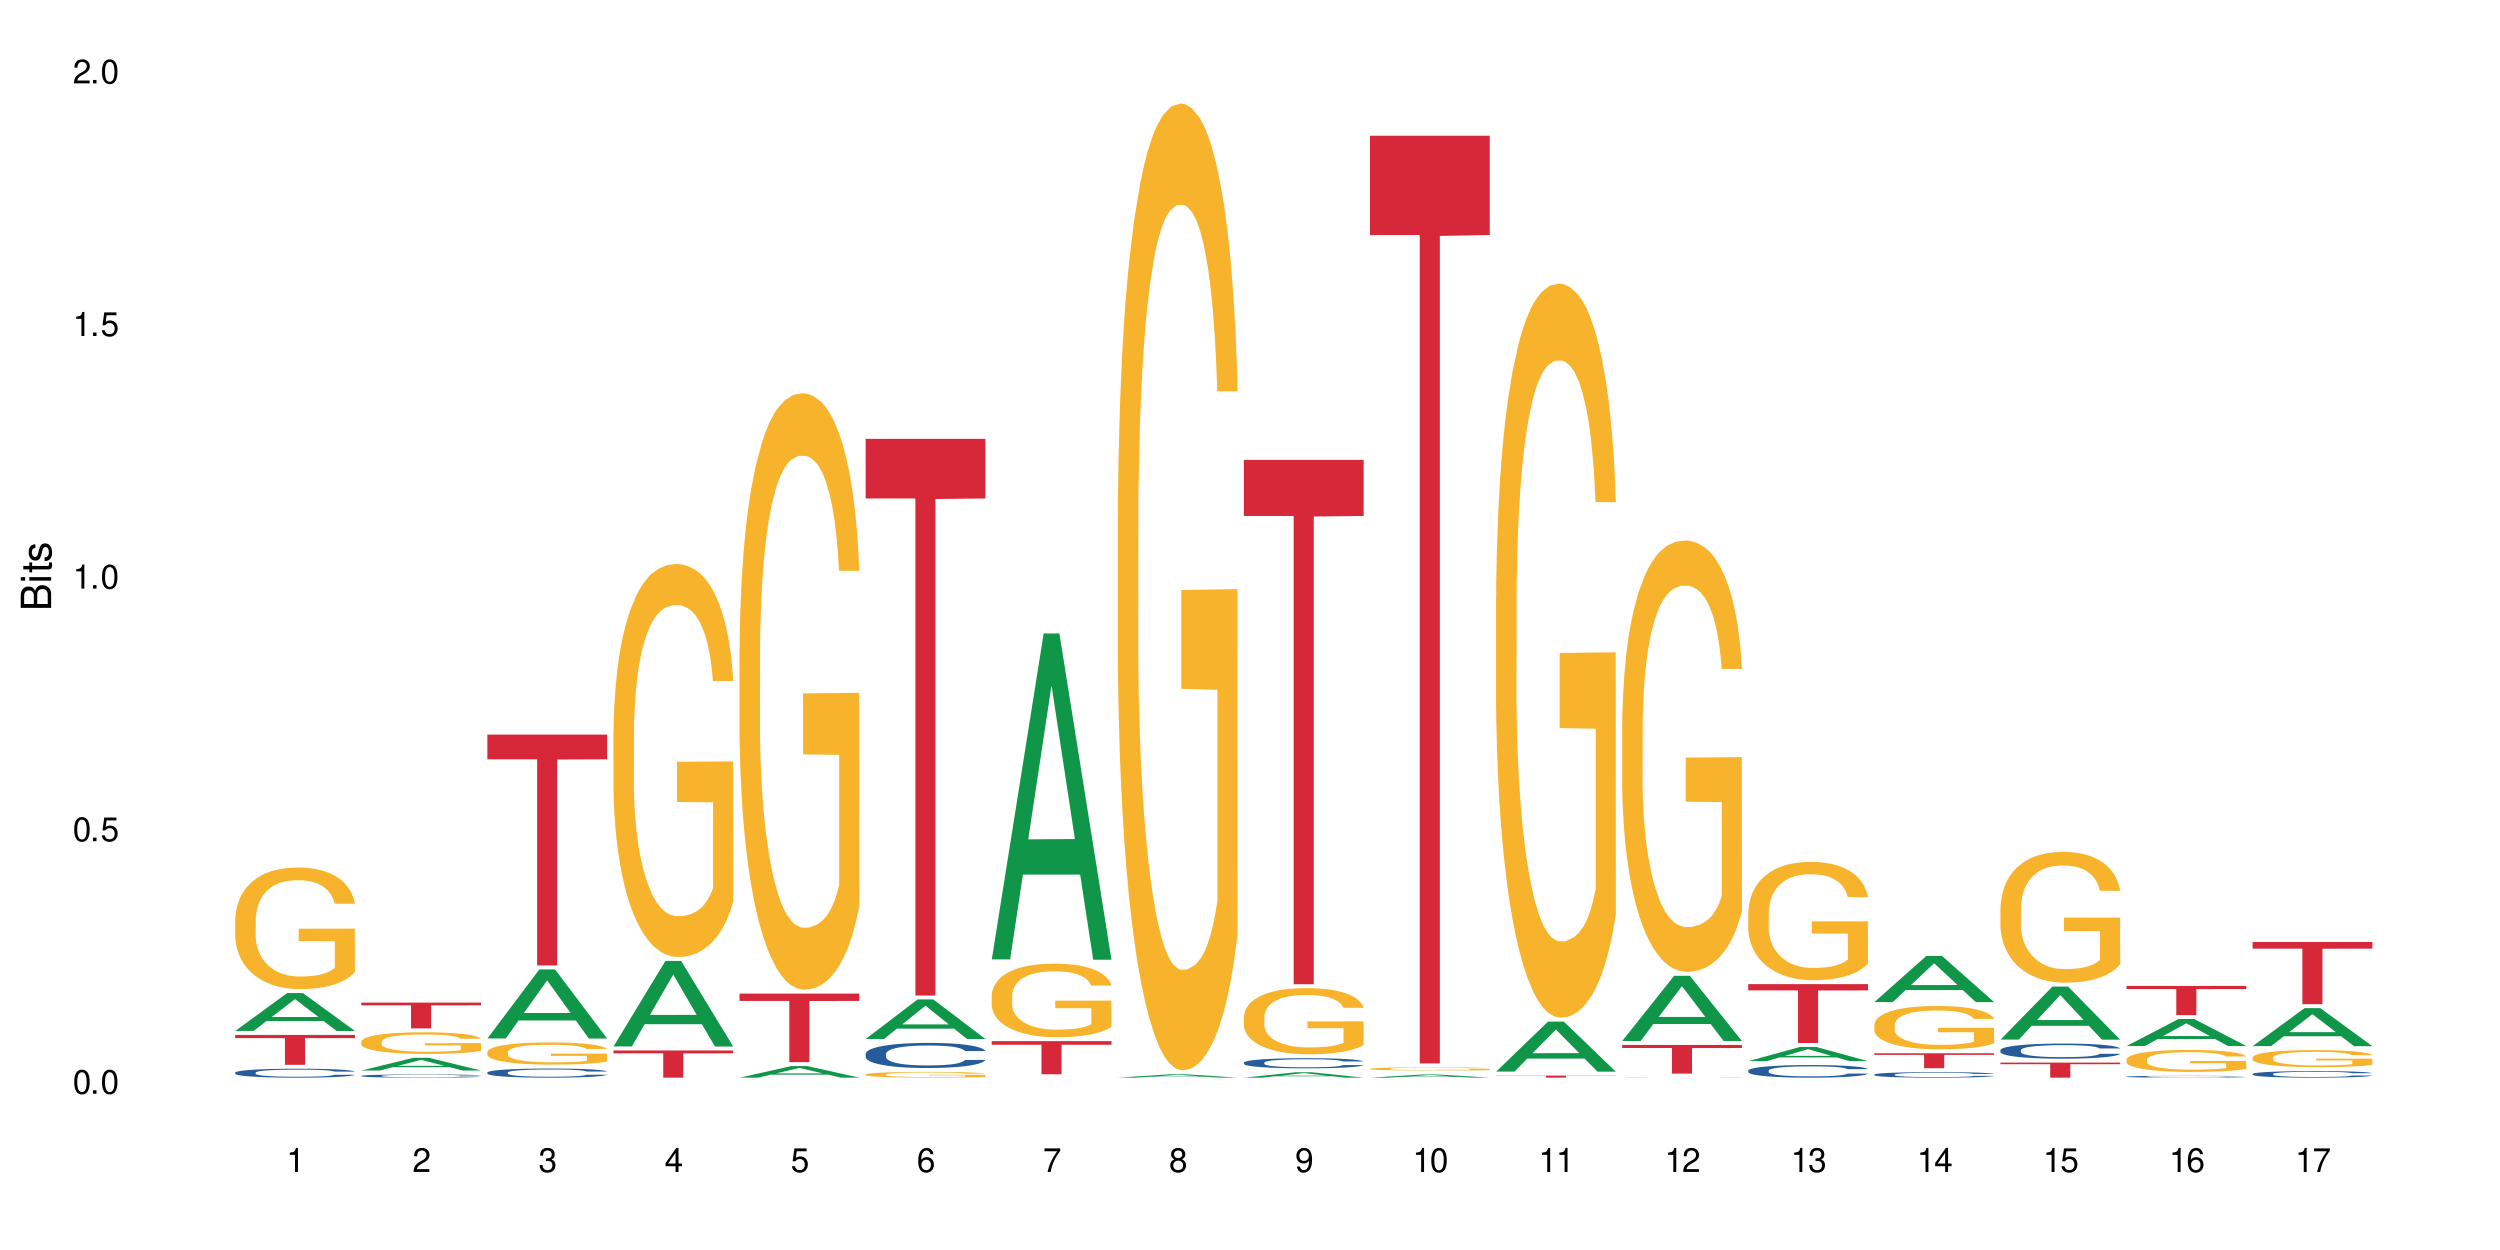 <?xml version="1.0" encoding="UTF-8"?>
<svg xmlns="http://www.w3.org/2000/svg" xmlns:xlink="http://www.w3.org/1999/xlink" width="720" height="360" viewBox="0 0 720 360">
<defs>
<g>
<g id="glyph-0-0">
</g>
<g id="glyph-0-1">
<path d="M 2.641 -6.938 C 2 -6.938 1.422 -6.656 1.078 -6.172 C 0.641 -5.562 0.406 -4.641 0.406 -3.359 C 0.406 -1.016 1.188 0.219 2.641 0.219 C 4.078 0.219 4.859 -1.016 4.859 -3.297 C 4.859 -4.641 4.656 -5.547 4.203 -6.172 C 3.844 -6.656 3.281 -6.938 2.641 -6.938 Z M 2.641 -6.188 C 3.547 -6.188 4 -5.25 4 -3.375 C 4 -1.406 3.562 -0.484 2.625 -0.484 C 1.734 -0.484 1.281 -1.438 1.281 -3.344 C 1.281 -5.25 1.734 -6.188 2.641 -6.188 Z M 2.641 -6.188 "/>
</g>
<g id="glyph-0-2">
<path d="M 1.828 -1 L 0.828 -1 L 0.828 0 L 1.828 0 Z M 1.828 -1 "/>
</g>
<g id="glyph-0-3">
<path d="M 4.562 -6.797 L 1.062 -6.797 L 0.547 -3.094 L 1.328 -3.094 C 1.719 -3.562 2.047 -3.734 2.578 -3.734 C 3.484 -3.734 4.062 -3.109 4.062 -2.094 C 4.062 -1.125 3.484 -0.531 2.578 -0.531 C 1.828 -0.531 1.375 -0.906 1.188 -1.672 L 0.328 -1.672 C 0.453 -1.109 0.547 -0.844 0.75 -0.594 C 1.125 -0.078 1.828 0.219 2.594 0.219 C 3.969 0.219 4.922 -0.781 4.922 -2.219 C 4.922 -3.562 4.031 -4.484 2.719 -4.484 C 2.25 -4.484 1.859 -4.359 1.469 -4.062 L 1.734 -5.969 L 4.562 -5.969 Z M 4.562 -6.797 "/>
</g>
<g id="glyph-0-4">
<path d="M 2.484 -4.938 L 2.484 0 L 3.328 0 L 3.328 -6.938 L 2.766 -6.938 C 2.469 -5.875 2.281 -5.734 0.984 -5.562 L 0.984 -4.938 Z M 2.484 -4.938 "/>
</g>
<g id="glyph-0-5">
<path d="M 4.859 -0.828 L 1.281 -0.828 C 1.359 -1.406 1.672 -1.781 2.5 -2.281 L 3.469 -2.828 C 4.406 -3.344 4.906 -4.062 4.906 -4.906 C 4.906 -5.484 4.672 -6.031 4.266 -6.406 C 3.859 -6.766 3.375 -6.938 2.719 -6.938 C 1.859 -6.938 1.219 -6.625 0.844 -6.031 C 0.609 -5.672 0.5 -5.234 0.484 -4.531 L 1.328 -4.531 C 1.359 -5.016 1.406 -5.281 1.531 -5.516 C 1.75 -5.938 2.188 -6.203 2.703 -6.203 C 3.469 -6.203 4.031 -5.641 4.031 -4.891 C 4.031 -4.344 3.719 -3.859 3.125 -3.516 L 2.234 -3 C 0.812 -2.172 0.406 -1.531 0.328 -0.016 L 4.859 -0.016 Z M 4.859 -0.828 "/>
</g>
<g id="glyph-0-6">
<path d="M 2.125 -3.188 L 2.578 -3.188 C 3.5 -3.188 3.984 -2.766 3.984 -1.922 C 3.984 -1.062 3.469 -0.531 2.594 -0.531 C 1.656 -0.531 1.203 -1 1.156 -2.016 L 0.312 -2.016 C 0.344 -1.453 0.438 -1.094 0.609 -0.781 C 0.953 -0.109 1.625 0.219 2.547 0.219 C 3.953 0.219 4.859 -0.625 4.859 -1.938 C 4.859 -2.828 4.516 -3.297 3.703 -3.594 C 4.344 -3.844 4.656 -4.328 4.656 -5.031 C 4.656 -6.219 3.875 -6.938 2.578 -6.938 C 1.203 -6.938 0.484 -6.172 0.453 -4.703 L 1.297 -4.703 C 1.312 -5.125 1.344 -5.359 1.453 -5.578 C 1.641 -5.969 2.062 -6.203 2.594 -6.203 C 3.344 -6.203 3.797 -5.75 3.797 -5 C 3.797 -4.516 3.609 -4.219 3.25 -4.047 C 3.016 -3.953 2.703 -3.922 2.125 -3.906 Z M 2.125 -3.188 "/>
</g>
<g id="glyph-0-7">
<path d="M 3.141 -1.672 L 3.141 0 L 3.984 0 L 3.984 -1.672 L 4.984 -1.672 L 4.984 -2.438 L 3.984 -2.438 L 3.984 -6.938 L 3.359 -6.938 L 0.266 -2.578 L 0.266 -1.672 Z M 3.141 -2.438 L 1 -2.438 L 3.141 -5.5 Z M 3.141 -2.438 "/>
</g>
<g id="glyph-0-8">
<path d="M 4.781 -5.125 C 4.609 -6.266 3.891 -6.938 2.844 -6.938 C 2.094 -6.938 1.422 -6.578 1.031 -5.953 C 0.594 -5.266 0.406 -4.422 0.406 -3.172 C 0.406 -2 0.578 -1.25 0.984 -0.641 C 1.359 -0.078 1.953 0.219 2.703 0.219 C 3.984 0.219 4.922 -0.75 4.922 -2.094 C 4.922 -3.375 4.062 -4.281 2.844 -4.281 C 2.172 -4.281 1.641 -4.031 1.281 -3.516 C 1.281 -5.234 1.828 -6.188 2.797 -6.188 C 3.391 -6.188 3.797 -5.797 3.938 -5.125 Z M 2.734 -3.531 C 3.547 -3.531 4.062 -2.953 4.062 -2.031 C 4.062 -1.156 3.484 -0.531 2.703 -0.531 C 1.922 -0.531 1.328 -1.188 1.328 -2.078 C 1.328 -2.938 1.906 -3.531 2.734 -3.531 Z M 2.734 -3.531 "/>
</g>
<g id="glyph-0-9">
<path d="M 4.984 -6.797 L 0.438 -6.797 L 0.438 -5.969 L 4.109 -5.969 C 2.5 -3.656 1.828 -2.234 1.328 0 L 2.219 0 C 2.594 -2.172 3.453 -4.047 4.984 -6.094 Z M 4.984 -6.797 "/>
</g>
<g id="glyph-0-10">
<path d="M 3.75 -3.656 C 4.469 -4.094 4.688 -4.438 4.688 -5.078 C 4.688 -6.172 3.844 -6.938 2.641 -6.938 C 1.438 -6.938 0.594 -6.172 0.594 -5.094 C 0.594 -4.438 0.812 -4.094 1.516 -3.656 C 0.734 -3.266 0.359 -2.703 0.359 -1.922 C 0.359 -0.656 1.281 0.219 2.641 0.219 C 3.984 0.219 4.922 -0.656 4.922 -1.922 C 4.922 -2.703 4.531 -3.266 3.75 -3.656 Z M 2.641 -6.188 C 3.359 -6.188 3.812 -5.75 3.812 -5.062 C 3.812 -4.406 3.344 -3.984 2.641 -3.984 C 1.922 -3.984 1.453 -4.406 1.453 -5.078 C 1.453 -5.75 1.922 -6.188 2.641 -6.188 Z M 2.641 -3.266 C 3.484 -3.266 4.062 -2.719 4.062 -1.906 C 4.062 -1.078 3.484 -0.531 2.625 -0.531 C 1.797 -0.531 1.219 -1.094 1.219 -1.906 C 1.219 -2.719 1.781 -3.266 2.641 -3.266 Z M 2.641 -3.266 "/>
</g>
<g id="glyph-0-11">
<path d="M 0.516 -1.578 C 0.672 -0.453 1.406 0.219 2.438 0.219 C 3.188 0.219 3.859 -0.141 4.266 -0.766 C 4.688 -1.453 4.891 -2.297 4.891 -3.547 C 4.891 -4.719 4.703 -5.453 4.312 -6.078 C 3.938 -6.641 3.344 -6.938 2.594 -6.938 C 1.297 -6.938 0.359 -5.969 0.359 -4.625 C 0.359 -3.344 1.234 -2.453 2.453 -2.453 C 3.094 -2.453 3.578 -2.672 4.016 -3.203 C 4 -1.484 3.469 -0.531 2.5 -0.531 C 1.906 -0.531 1.484 -0.906 1.359 -1.578 Z M 2.578 -6.203 C 3.375 -6.203 3.969 -5.531 3.969 -4.641 C 3.969 -3.797 3.391 -3.188 2.547 -3.188 C 1.734 -3.188 1.234 -3.766 1.234 -4.688 C 1.234 -5.562 1.797 -6.203 2.578 -6.203 Z M 2.578 -6.203 "/>
</g>
<g id="glyph-1-0">
</g>
<g id="glyph-1-1">
<path d="M 0 -0.953 L 0 -4.891 C 0 -5.719 -0.234 -6.344 -0.734 -6.797 C -1.188 -7.234 -1.812 -7.469 -2.5 -7.469 C -3.547 -7.469 -4.188 -7 -4.625 -5.875 C -4.984 -6.688 -5.625 -7.094 -6.531 -7.094 C -7.172 -7.094 -7.734 -6.859 -8.141 -6.391 C -8.562 -5.922 -8.75 -5.344 -8.75 -4.5 L -8.75 -0.953 Z M -4.984 -2.062 L -7.766 -2.062 L -7.766 -4.219 C -7.766 -4.844 -7.688 -5.203 -7.453 -5.5 C -7.219 -5.812 -6.859 -5.969 -6.375 -5.969 C -5.891 -5.969 -5.531 -5.812 -5.297 -5.5 C -5.062 -5.203 -4.984 -4.844 -4.984 -4.219 Z M -0.984 -2.062 L -4 -2.062 L -4 -4.781 C -4 -5.766 -3.438 -6.359 -2.484 -6.359 C -1.547 -6.359 -0.984 -5.766 -0.984 -4.781 Z M -0.984 -2.062 "/>
</g>
<g id="glyph-1-2">
<path d="M -6.281 -1.797 L -6.281 -0.797 L 0 -0.797 L 0 -1.797 Z M -8.75 -1.797 L -8.75 -0.797 L -7.484 -0.797 L -7.484 -1.797 Z M -8.75 -1.797 "/>
</g>
<g id="glyph-1-3">
<path d="M -6.281 -3.047 L -6.281 -2.016 L -8.016 -2.016 L -8.016 -1.016 L -6.281 -1.016 L -6.281 -0.172 L -5.469 -0.172 L -5.469 -1.016 L -0.719 -1.016 C -0.078 -1.016 0.281 -1.453 0.281 -2.234 C 0.281 -2.5 0.25 -2.719 0.188 -3.047 L -0.641 -3.047 C -0.609 -2.906 -0.594 -2.766 -0.594 -2.562 C -0.594 -2.141 -0.719 -2.016 -1.156 -2.016 L -5.469 -2.016 L -5.469 -3.047 Z M -6.281 -3.047 "/>
</g>
<g id="glyph-1-4">
<path d="M -4.531 -5.25 C -5.766 -5.25 -6.469 -4.422 -6.469 -2.969 C -6.469 -1.516 -5.719 -0.562 -4.547 -0.562 C -3.562 -0.562 -3.094 -1.062 -2.734 -2.562 L -2.516 -3.484 C -2.344 -4.188 -2.094 -4.469 -1.641 -4.469 C -1.047 -4.469 -0.641 -3.875 -0.641 -3 C -0.641 -2.453 -0.797 -2 -1.062 -1.75 C -1.25 -1.594 -1.422 -1.531 -1.875 -1.469 L -1.875 -0.406 C -0.422 -0.453 0.281 -1.266 0.281 -2.922 C 0.281 -4.5 -0.5 -5.516 -1.719 -5.516 C -2.656 -5.516 -3.172 -4.984 -3.469 -3.734 L -3.703 -2.766 C -3.891 -1.953 -4.156 -1.609 -4.594 -1.609 C -5.188 -1.609 -5.547 -2.125 -5.547 -2.938 C -5.547 -3.75 -5.203 -4.172 -4.531 -4.203 Z M -4.531 -5.25 "/>
</g>
</g>
</defs>
<rect x="-72" y="-36" width="864" height="432" fill="rgb(100%, 100%, 100%)" fill-opacity="1"/>
<path fill-rule="nonzero" fill="rgb(6.275%, 58.824%, 28.235%)" fill-opacity="1" d="M 67.73 296.918 L 67.77 296.906 L 82.695 286.004 L 87.227 286.004 L 102.23 296.926 L 96.957 296.926 L 93.199 294.074 L 76.723 294.074 L 73.039 296.918 L 67.73 296.918 L 78.309 292.895 L 91.688 292.887 L 85.016 287.789 L 84.941 287.777 L 84.871 287.809 L 78.273 292.887 L 78.309 292.895 Z M 67.73 296.918 "/>
<path fill-rule="nonzero" fill="rgb(14.51%, 36.078%, 60%)" fill-opacity="1" d="M 67.73 308.91 L 67.773 308.91 L 67.773 308.852 L 67.898 308.762 L 68.195 308.648 L 68.488 308.57 L 69.246 308.434 L 70.297 308.297 L 71.391 308.195 L 72.191 308.133 L 72.906 308.086 L 74.547 308 L 75.598 307.953 L 76.734 307.914 L 78.121 307.871 L 79.133 307.848 L 81.402 307.812 L 83.086 307.797 L 84.391 307.789 L 87.211 307.789 L 88.891 307.797 L 90.113 307.809 L 91.457 307.828 L 92.594 307.848 L 94.57 307.902 L 96.34 307.969 L 97.137 308.004 L 98.402 308.078 L 99.367 308.148 L 100.043 308.211 L 100.797 308.297 L 101.473 308.402 L 101.977 308.523 L 102.23 308.625 L 96.34 308.625 L 96.043 308.531 L 95.707 308.457 L 95.078 308.363 L 94.445 308.293 L 93.562 308.227 L 92.762 308.18 L 91.668 308.137 L 90.703 308.105 L 89.691 308.086 L 88.723 308.07 L 86.875 308.059 L 84.727 308.059 L 83.93 308.062 L 82.289 308.082 L 81.402 308.098 L 80.141 308.129 L 79.258 308.16 L 78.207 308.207 L 77.492 308.25 L 76.609 308.309 L 75.977 308.363 L 75.262 308.441 L 74.84 308.5 L 74.461 308.566 L 74.125 308.645 L 73.875 308.727 L 73.703 308.816 L 73.621 308.898 L 73.621 309.266 L 73.703 309.352 L 73.914 309.449 L 74.461 309.594 L 75.262 309.719 L 76.188 309.816 L 77.07 309.887 L 77.574 309.922 L 78.25 309.961 L 79.301 310.008 L 80.816 310.055 L 81.699 310.074 L 83.043 310.09 L 84.434 310.102 L 86.285 310.102 L 87.926 310.09 L 89.02 310.078 L 90.156 310.059 L 91.711 310.02 L 92.68 309.984 L 93.52 309.938 L 94.152 309.895 L 94.57 309.855 L 95.203 309.781 L 95.707 309.703 L 96.086 309.621 L 96.34 309.539 L 102.23 309.539 L 101.977 309.633 L 101.598 309.727 L 101.219 309.793 L 100.629 309.875 L 99.957 309.949 L 98.988 310.031 L 98.191 310.086 L 97.137 310.145 L 96.172 310.191 L 95.117 310.23 L 93.562 310.277 L 92.551 310.301 L 91.457 310.324 L 90.156 310.34 L 88.516 310.359 L 86.746 310.367 L 85.105 310.371 L 83.34 310.363 L 82.035 310.355 L 80.309 310.336 L 78.164 310.293 L 76.609 310.246 L 75.387 310.203 L 74.336 310.156 L 73.156 310.09 L 71.645 309.988 L 70.719 309.906 L 70.086 309.84 L 69.371 309.75 L 68.867 309.668 L 68.277 309.535 L 67.855 309.367 L 67.73 309.238 Z M 67.73 308.91 "/>
<path fill-rule="nonzero" fill="rgb(96.863%, 70.196%, 16.863%)" fill-opacity="1" d="M 67.73 264.852 L 67.773 264.816 L 67.773 264.18 L 67.941 262.738 L 68.363 260.754 L 68.91 259.125 L 69.496 257.844 L 69.875 257.172 L 70.508 256.211 L 71.055 255.508 L 72.441 254.07 L 74.211 252.727 L 75.176 252.148 L 76.27 251.605 L 77.828 251 L 78.543 250.773 L 80.73 250.262 L 83.215 249.941 L 85.949 249.848 L 87.211 249.879 L 88.934 250.008 L 91.289 250.359 L 92.637 250.68 L 93.688 251 L 94.781 251.414 L 96.129 252.055 L 97.391 252.82 L 98.402 253.59 L 99.41 254.551 L 100.25 255.574 L 100.965 256.691 L 101.598 258.035 L 101.977 259.156 L 102.23 260.277 L 96.383 260.277 L 96.043 259.156 L 95.664 258.293 L 95.035 257.238 L 94.402 256.469 L 93.773 255.859 L 92.594 255.027 L 91.586 254.516 L 90.324 254.07 L 89.102 253.781 L 87.715 253.59 L 86.875 253.527 L 84.645 253.527 L 82.625 253.75 L 81.445 254.004 L 80.605 254.262 L 79.426 254.742 L 78.711 255.125 L 78.289 255.383 L 77.027 256.371 L 76.188 257.27 L 75.723 257.875 L 75.137 258.836 L 74.715 259.699 L 74.25 260.98 L 74 261.938 L 73.664 264.113 L 73.621 269.871 L 73.746 271.09 L 74 272.398 L 74.336 273.551 L 74.84 274.766 L 75.348 275.695 L 76.23 276.941 L 76.988 277.773 L 77.574 278.316 L 78.711 279.18 L 79.176 279.469 L 80.27 280.047 L 81.402 280.492 L 82.793 280.875 L 83.844 281.07 L 85.527 281.23 L 87.672 281.23 L 90.195 281.035 L 91.797 280.781 L 92.891 280.523 L 93.605 280.301 L 94.488 279.949 L 95.117 279.629 L 95.707 279.277 L 96.422 278.734 L 96.422 271.09 L 86.031 271.055 L 86.031 267.473 L 102.188 267.441 L 102.23 279.949 L 101.344 280.812 L 100.25 281.645 L 99.199 282.285 L 98.105 282.828 L 96.551 283.438 L 95.289 283.82 L 93.352 284.27 L 91.586 284.555 L 89.734 284.746 L 88.094 284.844 L 86.156 284.875 L 84.434 284.812 L 82.582 284.621 L 81.109 284.363 L 79.762 284.043 L 78.418 283.629 L 76.734 282.957 L 75.641 282.414 L 74.504 281.742 L 73.367 280.941 L 72.359 280.078 L 71.688 279.406 L 71.012 278.637 L 70.297 277.68 L 69.625 276.59 L 69.121 275.598 L 68.656 274.48 L 68.32 273.422 L 67.984 271.984 L 67.816 270.832 L 67.73 269.84 Z M 67.73 264.852 "/>
<path fill-rule="nonzero" fill="rgb(83.922%, 15.686%, 22.353%)" fill-opacity="1" d="M 67.73 298.055 L 102.23 298.055 L 102.23 298.977 L 87.852 298.984 L 87.852 306.66 L 82.066 306.66 L 82.066 298.992 L 81.984 298.977 L 67.73 298.977 Z M 67.73 298.055 "/>
<path fill-rule="nonzero" fill="rgb(6.275%, 58.824%, 28.235%)" fill-opacity="1" d="M 104.043 308.312 L 104.082 308.309 L 119.008 304.656 L 123.543 304.656 L 138.543 308.316 L 133.273 308.316 L 129.512 307.359 L 113.039 307.359 L 109.352 308.312 L 104.043 308.312 L 114.621 306.965 L 128 306.961 L 121.332 305.254 L 121.258 305.25 L 121.184 305.262 L 114.586 306.961 L 114.621 306.965 Z M 104.043 308.312 "/>
<path fill-rule="nonzero" fill="rgb(14.51%, 36.078%, 60%)" fill-opacity="1" d="M 104.043 309.848 L 104.086 309.848 L 104.086 309.824 L 104.211 309.793 L 104.508 309.754 L 104.801 309.727 L 105.559 309.676 L 106.609 309.625 L 107.703 309.59 L 108.504 309.566 L 109.219 309.551 L 110.859 309.52 L 111.91 309.504 L 113.047 309.488 L 114.438 309.473 L 115.445 309.465 L 117.719 309.453 L 119.398 309.445 L 123.523 309.445 L 125.207 309.449 L 126.426 309.453 L 127.773 309.457 L 128.91 309.465 L 130.887 309.484 L 132.652 309.508 L 133.453 309.523 L 134.715 309.547 L 135.684 309.574 L 136.355 309.594 L 137.113 309.625 L 137.785 309.664 L 138.289 309.707 L 138.543 309.746 L 132.652 309.746 L 132.359 309.711 L 132.023 309.684 L 131.391 309.648 L 130.758 309.625 L 129.875 309.602 L 129.078 309.586 L 127.984 309.566 L 127.016 309.559 L 126.004 309.551 L 125.039 309.547 L 123.188 309.539 L 121.043 309.539 L 120.242 309.543 L 118.602 309.551 L 117.719 309.555 L 116.457 309.566 L 115.57 309.578 L 114.52 309.594 L 113.805 309.609 L 112.922 309.633 L 112.289 309.652 L 111.574 309.68 L 111.156 309.699 L 110.777 309.723 L 110.438 309.75 L 110.188 309.781 L 110.02 309.812 L 109.934 309.844 L 109.934 309.973 L 110.02 310.004 L 110.23 310.039 L 110.777 310.09 L 111.574 310.137 L 112.5 310.172 L 113.383 310.195 L 113.891 310.207 L 114.562 310.223 L 115.613 310.238 L 117.129 310.258 L 118.012 310.262 L 119.359 310.27 L 120.746 310.273 L 122.598 310.273 L 124.238 310.27 L 125.332 310.266 L 126.469 310.258 L 128.023 310.246 L 128.992 310.23 L 129.832 310.215 L 130.465 310.199 L 130.887 310.184 L 131.516 310.16 L 132.023 310.129 L 132.398 310.102 L 132.652 310.07 L 138.543 310.07 L 138.289 310.105 L 137.91 310.137 L 137.531 310.164 L 136.945 310.191 L 136.27 310.219 L 135.305 310.25 L 134.504 310.27 L 133.453 310.289 L 132.484 310.305 L 131.434 310.32 L 129.875 310.336 L 128.867 310.344 L 127.773 310.352 L 126.469 310.359 L 124.828 310.367 L 123.059 310.367 L 121.418 310.371 L 119.652 310.367 L 118.348 310.363 L 116.625 310.355 L 114.477 310.34 L 112.922 310.324 L 111.703 310.309 L 110.648 310.293 L 109.473 310.27 L 107.957 310.234 L 107.031 310.203 L 106.402 310.18 L 105.684 310.148 L 105.18 310.117 L 104.59 310.07 L 104.172 310.012 L 104.043 309.965 Z M 104.043 309.848 "/>
<path fill-rule="nonzero" fill="rgb(96.863%, 70.196%, 16.863%)" fill-opacity="1" d="M 104.043 299.969 L 104.086 299.961 L 104.086 299.848 L 104.254 299.594 L 104.676 299.238 L 105.223 298.949 L 105.812 298.723 L 106.191 298.602 L 106.82 298.434 L 107.367 298.309 L 108.758 298.051 L 110.523 297.812 L 111.492 297.711 L 112.586 297.613 L 114.141 297.504 L 114.855 297.465 L 117.043 297.375 L 119.527 297.316 L 122.262 297.301 L 123.523 297.305 L 125.25 297.328 L 127.605 297.391 L 128.949 297.449 L 130.004 297.504 L 131.098 297.578 L 132.441 297.691 L 133.703 297.828 L 134.715 297.965 L 135.723 298.137 L 136.566 298.32 L 137.281 298.52 L 137.91 298.758 L 138.289 298.957 L 138.543 299.156 L 132.695 299.156 L 132.359 298.957 L 131.98 298.801 L 131.348 298.613 L 130.719 298.477 L 130.086 298.371 L 128.91 298.223 L 127.898 298.133 L 126.637 298.051 L 125.418 298 L 124.027 297.965 L 123.188 297.953 L 120.957 297.953 L 118.938 297.996 L 117.758 298.039 L 116.918 298.086 L 115.738 298.172 L 115.023 298.238 L 114.605 298.285 L 113.344 298.461 L 112.5 298.621 L 112.039 298.727 L 111.449 298.898 L 111.027 299.051 L 110.566 299.281 L 110.312 299.449 L 109.977 299.836 L 109.934 300.859 L 110.062 301.078 L 110.312 301.309 L 110.648 301.516 L 111.156 301.73 L 111.66 301.895 L 112.543 302.117 L 113.301 302.266 L 113.891 302.363 L 115.023 302.516 L 115.488 302.566 L 116.582 302.668 L 117.719 302.75 L 119.105 302.816 L 120.156 302.852 L 121.84 302.879 L 123.984 302.879 L 126.512 302.848 L 128.109 302.801 L 129.203 302.754 L 129.918 302.715 L 130.801 302.652 L 131.434 302.594 L 132.023 302.531 L 132.738 302.438 L 132.738 301.078 L 122.344 301.07 L 122.344 300.434 L 138.5 300.43 L 138.543 302.652 L 137.66 302.805 L 136.566 302.953 L 135.512 303.066 L 134.418 303.164 L 132.863 303.273 L 131.602 303.34 L 129.664 303.422 L 127.898 303.473 L 126.047 303.504 L 124.406 303.523 L 122.473 303.527 L 120.746 303.516 L 118.895 303.484 L 117.422 303.438 L 116.078 303.379 L 114.73 303.305 L 113.047 303.188 L 111.953 303.09 L 110.816 302.973 L 109.684 302.828 L 108.672 302.676 L 108 302.555 L 107.324 302.418 L 106.609 302.25 L 105.938 302.055 L 105.434 301.879 L 104.969 301.68 L 104.633 301.492 L 104.297 301.238 L 104.129 301.031 L 104.043 300.855 Z M 104.043 299.969 "/>
<path fill-rule="nonzero" fill="rgb(83.922%, 15.686%, 22.353%)" fill-opacity="1" d="M 104.043 288.75 L 138.543 288.75 L 138.543 289.543 L 124.164 289.551 L 124.164 296.176 L 118.379 296.176 L 118.379 289.559 L 118.297 289.543 L 104.043 289.543 Z M 104.043 288.75 "/>
<path fill-rule="nonzero" fill="rgb(6.275%, 58.824%, 28.235%)" fill-opacity="1" d="M 140.359 299.082 L 140.395 299.062 L 155.32 279.191 L 159.855 279.191 L 174.855 299.102 L 169.586 299.102 L 165.828 293.902 L 149.352 293.902 L 145.664 299.082 L 140.359 299.082 L 150.938 291.754 L 164.316 291.734 L 157.645 282.441 L 157.57 282.426 L 157.496 282.48 L 150.898 291.734 L 150.938 291.754 Z M 140.359 299.082 "/>
<path fill-rule="nonzero" fill="rgb(14.51%, 36.078%, 60%)" fill-opacity="1" d="M 140.359 308.883 L 140.398 308.883 L 140.398 308.824 L 140.527 308.734 L 140.82 308.617 L 141.117 308.539 L 141.871 308.395 L 142.926 308.258 L 144.02 308.152 L 144.816 308.09 L 145.531 308.043 L 147.172 307.953 L 148.227 307.906 L 149.359 307.867 L 150.75 307.828 L 151.758 307.801 L 154.031 307.766 L 155.715 307.746 L 157.02 307.738 L 159.836 307.738 L 161.52 307.75 L 162.738 307.762 L 164.086 307.781 L 165.223 307.801 L 167.199 307.855 L 168.965 307.922 L 169.766 307.961 L 171.027 308.035 L 171.996 308.109 L 172.668 308.172 L 173.426 308.258 L 174.098 308.367 L 174.605 308.488 L 174.855 308.594 L 168.965 308.594 L 168.672 308.496 L 168.336 308.422 L 167.703 308.324 L 167.074 308.254 L 166.191 308.184 L 165.391 308.141 L 164.297 308.094 L 163.328 308.062 L 162.32 308.043 L 161.352 308.027 L 159.5 308.016 L 157.355 308.016 L 156.555 308.02 L 154.914 308.039 L 154.031 308.055 L 152.77 308.09 L 151.887 308.121 L 150.832 308.168 L 150.117 308.207 L 149.234 308.27 L 148.605 308.328 L 147.891 308.406 L 147.469 308.465 L 147.09 308.531 L 146.754 308.613 L 146.5 308.695 L 146.332 308.785 L 146.25 308.871 L 146.25 309.246 L 146.332 309.332 L 146.543 309.434 L 147.09 309.578 L 147.891 309.707 L 148.812 309.809 L 149.699 309.879 L 150.203 309.914 L 150.875 309.953 L 151.926 310 L 153.441 310.047 L 154.324 310.066 L 155.672 310.086 L 157.059 310.094 L 158.91 310.094 L 160.551 310.086 L 161.645 310.074 L 162.781 310.055 L 164.34 310.016 L 165.305 309.977 L 166.148 309.93 L 166.777 309.883 L 167.199 309.844 L 167.832 309.77 L 168.336 309.688 L 168.715 309.605 L 168.965 309.523 L 174.855 309.523 L 174.605 309.621 L 174.227 309.715 L 173.848 309.781 L 173.258 309.867 L 172.586 309.941 L 171.617 310.027 L 170.816 310.082 L 169.766 310.141 L 168.797 310.188 L 167.746 310.227 L 166.191 310.277 L 165.18 310.301 L 164.086 310.32 L 162.781 310.34 L 161.141 310.359 L 159.375 310.367 L 157.734 310.371 L 155.965 310.363 L 154.664 310.355 L 152.938 310.332 L 150.793 310.289 L 149.234 310.246 L 148.016 310.199 L 146.965 310.152 L 145.785 310.086 L 144.27 309.98 L 143.344 309.898 L 142.715 309.832 L 142 309.738 L 141.492 309.652 L 140.906 309.52 L 140.484 309.348 L 140.359 309.215 Z M 140.359 308.883 "/>
<path fill-rule="nonzero" fill="rgb(96.863%, 70.196%, 16.863%)" fill-opacity="1" d="M 140.359 302.961 L 140.398 302.957 L 140.398 302.84 L 140.57 302.578 L 140.988 302.215 L 141.535 301.918 L 142.125 301.684 L 142.504 301.562 L 143.137 301.387 L 143.684 301.258 L 145.07 300.996 L 146.836 300.75 L 147.805 300.648 L 148.898 300.547 L 150.457 300.438 L 151.172 300.395 L 153.359 300.301 L 155.84 300.246 L 158.574 300.227 L 159.836 300.234 L 161.562 300.254 L 163.918 300.32 L 165.266 300.379 L 166.316 300.438 L 167.41 300.512 L 168.754 300.629 L 170.02 300.77 L 171.027 300.91 L 172.039 301.086 L 172.879 301.27 L 173.594 301.477 L 174.227 301.719 L 174.605 301.926 L 174.855 302.129 L 169.008 302.129 L 168.672 301.926 L 168.293 301.766 L 167.66 301.574 L 167.031 301.434 L 166.398 301.324 L 165.223 301.172 L 164.211 301.078 L 162.949 300.996 L 161.73 300.945 L 160.34 300.91 L 159.5 300.898 L 157.27 300.898 L 155.25 300.938 L 154.074 300.984 L 153.23 301.031 L 152.055 301.117 L 151.34 301.188 L 150.918 301.234 L 149.656 301.418 L 148.812 301.578 L 148.352 301.691 L 147.762 301.867 L 147.344 302.023 L 146.879 302.258 L 146.625 302.43 L 146.289 302.828 L 146.25 303.879 L 146.375 304.098 L 146.625 304.34 L 146.965 304.547 L 147.469 304.77 L 147.973 304.938 L 148.855 305.168 L 149.613 305.316 L 150.203 305.418 L 151.34 305.574 L 151.801 305.629 L 152.895 305.73 L 154.031 305.812 L 155.418 305.883 L 156.473 305.918 L 158.152 305.949 L 160.301 305.949 L 162.824 305.914 L 164.422 305.867 L 165.516 305.82 L 166.23 305.777 L 167.113 305.715 L 167.746 305.656 L 168.336 305.594 L 169.051 305.492 L 169.051 304.098 L 158.66 304.094 L 158.66 303.441 L 174.812 303.434 L 174.855 305.715 L 173.973 305.871 L 172.879 306.023 L 171.828 306.141 L 170.734 306.238 L 169.176 306.352 L 167.914 306.422 L 165.98 306.504 L 164.211 306.555 L 162.359 306.59 L 160.719 306.605 L 158.785 306.613 L 157.059 306.602 L 155.211 306.566 L 153.738 306.52 L 152.391 306.461 L 151.043 306.387 L 149.359 306.262 L 148.266 306.164 L 147.133 306.043 L 145.996 305.895 L 144.984 305.738 L 144.312 305.617 L 143.641 305.477 L 142.926 305.301 L 142.25 305.102 L 141.746 304.922 L 141.285 304.719 L 140.945 304.523 L 140.609 304.262 L 140.441 304.051 L 140.359 303.871 Z M 140.359 302.961 "/>
<path fill-rule="nonzero" fill="rgb(83.922%, 15.686%, 22.353%)" fill-opacity="1" d="M 140.359 211.57 L 174.855 211.57 L 174.855 218.688 L 160.477 218.75 L 160.477 278.062 L 154.695 278.062 L 154.695 218.812 L 154.609 218.688 L 140.359 218.688 Z M 140.359 211.57 "/>
<path fill-rule="nonzero" fill="rgb(6.275%, 58.824%, 28.235%)" fill-opacity="1" d="M 176.672 301.379 L 176.707 301.355 L 191.637 276.75 L 196.168 276.75 L 211.168 301.402 L 205.898 301.402 L 202.141 294.969 L 185.664 294.969 L 181.98 301.379 L 176.672 301.379 L 187.25 292.305 L 200.629 292.281 L 193.957 280.777 L 193.883 280.754 L 193.809 280.824 L 187.211 292.281 L 187.25 292.305 Z M 176.672 301.379 "/>
<path fill-rule="nonzero" fill="rgb(96.863%, 70.196%, 16.863%)" fill-opacity="1" d="M 176.672 210.91 L 176.715 210.809 L 176.715 208.738 L 176.883 204.086 L 177.305 197.68 L 177.852 192.406 L 178.438 188.27 L 178.816 186.102 L 179.449 183 L 179.996 180.723 L 181.383 176.074 L 183.152 171.73 L 184.117 169.871 L 185.211 168.113 L 186.77 166.148 L 187.484 165.426 L 189.672 163.77 L 192.152 162.738 L 194.887 162.426 L 196.152 162.531 L 197.875 162.945 L 200.23 164.082 L 201.578 165.113 L 202.629 166.148 L 203.723 167.492 L 205.07 169.559 L 206.332 172.039 L 207.34 174.523 L 208.352 177.625 L 209.191 180.93 L 209.906 184.551 L 210.539 188.891 L 210.918 192.508 L 211.168 196.129 L 205.32 196.129 L 204.984 192.508 L 204.605 189.719 L 203.977 186.309 L 203.344 183.824 L 202.715 181.863 L 201.535 179.176 L 200.527 177.52 L 199.266 176.074 L 198.043 175.141 L 196.656 174.523 L 195.812 174.316 L 193.586 174.316 L 191.566 175.039 L 190.387 175.867 L 189.547 176.691 L 188.367 178.242 L 187.652 179.484 L 187.23 180.312 L 185.969 183.516 L 185.129 186.41 L 184.664 188.375 L 184.078 191.477 L 183.656 194.266 L 183.191 198.402 L 182.941 201.504 L 182.605 208.531 L 182.562 227.141 L 182.688 231.07 L 182.941 235.309 L 183.277 239.027 L 183.781 242.957 L 184.285 245.953 L 185.172 249.988 L 185.926 252.676 L 186.516 254.434 L 187.652 257.223 L 188.113 258.152 L 189.207 260.016 L 190.344 261.461 L 191.734 262.703 L 192.785 263.324 L 194.469 263.84 L 196.613 263.84 L 199.137 263.219 L 200.734 262.391 L 201.828 261.566 L 202.547 260.84 L 203.43 259.703 L 204.059 258.672 L 204.648 257.535 L 205.363 255.777 L 205.363 231.07 L 194.973 230.965 L 194.973 219.387 L 211.129 219.285 L 211.168 259.703 L 210.285 262.496 L 209.191 265.184 L 208.141 267.25 L 207.047 269.008 L 205.488 270.973 L 204.227 272.211 L 202.293 273.66 L 200.527 274.59 L 198.676 275.211 L 197.035 275.52 L 195.098 275.625 L 193.375 275.418 L 191.523 274.797 L 190.051 273.969 L 188.703 272.938 L 187.359 271.594 L 185.676 269.422 L 184.582 267.664 L 183.445 265.492 L 182.309 262.91 L 181.301 260.117 L 180.625 257.945 L 179.953 255.465 L 179.238 252.363 L 178.566 248.848 L 178.059 245.645 L 177.598 242.027 L 177.262 238.617 L 176.926 233.965 L 176.758 230.242 L 176.672 227.039 Z M 176.672 210.91 "/>
<path fill-rule="nonzero" fill="rgb(83.922%, 15.686%, 22.353%)" fill-opacity="1" d="M 176.672 302.531 L 211.168 302.531 L 211.168 303.367 L 196.793 303.375 L 196.793 310.371 L 191.008 310.371 L 191.008 303.383 L 190.922 303.367 L 176.672 303.367 Z M 176.672 302.531 "/>
<path fill-rule="nonzero" fill="rgb(6.275%, 58.824%, 28.235%)" fill-opacity="1" d="M 212.984 310.367 L 213.023 310.363 L 227.949 307.023 L 232.484 307.023 L 247.484 310.371 L 242.211 310.371 L 238.453 309.496 L 221.977 309.496 L 218.293 310.367 L 212.984 310.367 L 223.562 309.137 L 236.941 309.133 L 230.27 307.57 L 230.199 307.566 L 230.125 307.578 L 223.527 309.133 L 223.562 309.137 Z M 212.984 310.367 "/>
<path fill-rule="nonzero" fill="rgb(96.863%, 70.196%, 16.863%)" fill-opacity="1" d="M 212.984 186.828 L 213.027 186.668 L 213.027 183.531 L 213.195 176.473 L 213.617 166.746 L 214.164 158.746 L 214.754 152.473 L 215.133 149.176 L 215.762 144.469 L 216.309 141.02 L 217.699 133.961 L 219.465 127.371 L 220.434 124.547 L 221.527 121.879 L 223.082 118.898 L 223.797 117.801 L 225.984 115.293 L 228.469 113.723 L 231.203 113.254 L 232.465 113.41 L 234.188 114.035 L 236.547 115.762 L 237.891 117.332 L 238.941 118.898 L 240.035 120.938 L 241.383 124.078 L 242.645 127.844 L 243.656 131.605 L 244.664 136.312 L 245.508 141.332 L 246.223 146.824 L 246.852 153.414 L 247.23 158.902 L 247.484 164.395 L 241.637 164.395 L 241.301 158.902 L 240.922 154.668 L 240.289 149.492 L 239.656 145.727 L 239.027 142.746 L 237.848 138.668 L 236.84 136.156 L 235.578 133.961 L 234.355 132.547 L 232.969 131.605 L 232.129 131.293 L 229.898 131.293 L 227.879 132.391 L 226.699 133.645 L 225.859 134.902 L 224.68 137.254 L 223.965 139.137 L 223.547 140.391 L 222.281 145.254 L 221.441 149.648 L 220.98 152.629 L 220.391 157.336 L 219.969 161.57 L 219.508 167.844 L 219.254 172.551 L 218.918 183.219 L 218.875 211.457 L 219 217.418 L 219.254 223.848 L 219.59 229.496 L 220.094 235.457 L 220.602 240.008 L 221.484 246.125 L 222.242 250.203 L 222.828 252.871 L 223.965 257.105 L 224.43 258.52 L 225.523 261.344 L 226.66 263.539 L 228.047 265.422 L 229.098 266.363 L 230.781 267.145 L 232.926 267.145 L 235.449 266.207 L 237.051 264.949 L 238.145 263.695 L 238.859 262.598 L 239.742 260.871 L 240.375 259.305 L 240.961 257.578 L 241.676 254.91 L 241.676 217.418 L 231.285 217.262 L 231.285 199.691 L 247.441 199.535 L 247.484 260.871 L 246.602 265.105 L 245.508 269.188 L 244.453 272.324 L 243.359 274.988 L 241.805 277.973 L 240.543 279.852 L 238.605 282.051 L 236.84 283.461 L 234.988 284.402 L 233.348 284.875 L 231.414 285.031 L 229.688 284.715 L 227.836 283.773 L 226.363 282.52 L 225.02 280.953 L 223.672 278.91 L 221.988 275.617 L 220.895 272.949 L 219.758 269.656 L 218.621 265.734 L 217.613 261.5 L 216.941 258.203 L 216.266 254.441 L 215.551 249.734 L 214.879 244.398 L 214.375 239.535 L 213.91 234.047 L 213.574 228.867 L 213.238 221.809 L 213.07 216.164 L 212.984 211.301 Z M 212.984 186.828 "/>
<path fill-rule="nonzero" fill="rgb(83.922%, 15.686%, 22.353%)" fill-opacity="1" d="M 212.984 286.156 L 247.484 286.156 L 247.484 288.27 L 233.105 288.289 L 233.105 305.898 L 227.32 305.898 L 227.32 288.309 L 227.238 288.27 L 212.984 288.27 Z M 212.984 286.156 "/>
<path fill-rule="nonzero" fill="rgb(6.275%, 58.824%, 28.235%)" fill-opacity="1" d="M 249.301 299.227 L 249.336 299.215 L 264.262 287.836 L 268.797 287.836 L 283.797 299.234 L 278.527 299.234 L 274.766 296.262 L 258.293 296.262 L 254.605 299.227 L 249.301 299.227 L 259.875 295.031 L 273.258 295.02 L 266.586 289.699 L 266.512 289.688 L 266.438 289.723 L 259.84 295.02 L 259.875 295.031 Z M 249.301 299.227 "/>
<path fill-rule="nonzero" fill="rgb(14.51%, 36.078%, 60%)" fill-opacity="1" d="M 249.301 303.504 L 249.34 303.5 L 249.34 303.34 L 249.469 303.09 L 249.762 302.773 L 250.055 302.555 L 250.812 302.164 L 251.867 301.789 L 252.961 301.5 L 253.758 301.328 L 254.473 301.195 L 256.113 300.949 L 257.168 300.824 L 258.301 300.711 L 259.691 300.602 L 260.699 300.535 L 262.973 300.43 L 264.656 300.383 L 265.957 300.363 L 268.777 300.363 L 270.461 300.391 L 271.68 300.422 L 273.027 300.477 L 274.164 300.535 L 276.141 300.68 L 277.906 300.863 L 278.707 300.969 L 279.969 301.176 L 280.938 301.371 L 281.609 301.543 L 282.367 301.789 L 283.039 302.086 L 283.543 302.422 L 283.797 302.707 L 277.906 302.707 L 277.613 302.441 L 277.277 302.238 L 276.645 301.969 L 276.016 301.777 L 275.129 301.586 L 274.332 301.457 L 273.238 301.332 L 272.27 301.254 L 271.262 301.195 L 270.293 301.156 L 268.441 301.117 L 266.297 301.117 L 265.496 301.129 L 263.855 301.18 L 262.973 301.227 L 261.711 301.32 L 260.828 301.406 L 259.773 301.539 L 259.059 301.648 L 258.176 301.82 L 257.543 301.973 L 256.828 302.191 L 256.41 302.355 L 256.031 302.543 L 255.695 302.758 L 255.441 302.992 L 255.273 303.234 L 255.188 303.473 L 255.188 304.496 L 255.273 304.734 L 255.484 305.012 L 256.031 305.414 L 256.828 305.766 L 257.754 306.043 L 258.641 306.238 L 259.145 306.332 L 259.816 306.438 L 260.867 306.57 L 262.383 306.703 L 263.266 306.754 L 264.613 306.809 L 266 306.832 L 267.852 306.832 L 269.492 306.809 L 270.586 306.773 L 271.723 306.723 L 273.277 306.609 L 274.246 306.504 L 275.09 306.379 L 275.719 306.254 L 276.141 306.148 L 276.77 305.941 L 277.277 305.719 L 277.656 305.488 L 277.906 305.262 L 283.797 305.262 L 283.543 305.527 L 283.164 305.785 L 282.789 305.977 L 282.199 306.207 L 281.523 306.41 L 280.559 306.641 L 279.758 306.793 L 278.707 306.957 L 277.738 307.086 L 276.688 307.195 L 275.129 307.328 L 274.121 307.395 L 273.027 307.453 L 271.723 307.508 L 270.082 307.555 L 268.316 307.578 L 266.676 307.586 L 264.906 307.574 L 263.602 307.547 L 261.879 307.488 L 259.734 307.367 L 258.176 307.242 L 256.957 307.117 L 255.902 306.984 L 254.727 306.809 L 253.211 306.516 L 252.285 306.293 L 251.656 306.105 L 250.941 305.852 L 250.434 305.617 L 249.848 305.25 L 249.426 304.781 L 249.301 304.418 Z M 249.301 303.504 "/>
<path fill-rule="nonzero" fill="rgb(96.863%, 70.196%, 16.863%)" fill-opacity="1" d="M 249.301 309.422 L 249.34 309.422 L 249.34 309.391 L 249.508 309.324 L 249.93 309.23 L 250.477 309.152 L 251.066 309.09 L 251.445 309.059 L 252.074 309.016 L 252.621 308.98 L 254.012 308.914 L 255.777 308.848 L 256.746 308.82 L 257.84 308.797 L 259.395 308.766 L 260.109 308.758 L 262.301 308.734 L 264.781 308.719 L 267.516 308.715 L 268.777 308.715 L 270.504 308.719 L 272.859 308.738 L 274.203 308.754 L 275.258 308.766 L 276.352 308.785 L 277.695 308.816 L 278.957 308.855 L 279.969 308.891 L 280.977 308.934 L 281.82 308.984 L 282.535 309.035 L 283.164 309.102 L 283.543 309.152 L 283.797 309.207 L 277.949 309.207 L 277.613 309.152 L 277.234 309.113 L 276.602 309.062 L 275.973 309.027 L 275.34 308.996 L 274.164 308.957 L 273.152 308.934 L 271.891 308.914 L 270.672 308.898 L 269.281 308.891 L 268.441 308.887 L 266.211 308.887 L 264.191 308.898 L 263.016 308.91 L 262.172 308.922 L 260.996 308.945 L 260.281 308.961 L 259.859 308.977 L 258.598 309.023 L 257.754 309.062 L 257.293 309.094 L 256.703 309.137 L 256.281 309.18 L 255.82 309.238 L 255.566 309.285 L 255.23 309.387 L 255.188 309.66 L 255.316 309.719 L 255.566 309.781 L 255.902 309.836 L 256.41 309.891 L 256.914 309.934 L 257.797 309.996 L 258.555 310.035 L 259.145 310.059 L 260.281 310.102 L 260.742 310.113 L 261.836 310.141 L 262.973 310.164 L 264.359 310.18 L 265.41 310.191 L 267.094 310.195 L 269.242 310.195 L 271.766 310.188 L 273.363 310.176 L 274.457 310.164 L 275.172 310.152 L 276.055 310.137 L 276.688 310.121 L 277.277 310.105 L 277.992 310.078 L 277.992 309.719 L 267.602 309.715 L 267.602 309.547 L 283.754 309.547 L 283.797 310.137 L 282.914 310.176 L 281.82 310.215 L 280.77 310.246 L 279.676 310.273 L 278.117 310.301 L 276.855 310.32 L 274.922 310.34 L 273.152 310.355 L 271.301 310.363 L 269.66 310.367 L 267.727 310.371 L 266 310.367 L 264.148 310.359 L 262.676 310.344 L 261.332 310.332 L 259.984 310.312 L 258.301 310.277 L 257.207 310.254 L 256.074 310.223 L 254.938 310.184 L 253.926 310.145 L 252.582 310.074 L 251.867 310.027 L 251.191 309.977 L 250.688 309.93 L 250.223 309.879 L 249.887 309.828 L 249.551 309.762 L 249.383 309.707 L 249.301 309.66 Z M 249.301 309.422 "/>
<path fill-rule="nonzero" fill="rgb(83.922%, 15.686%, 22.353%)" fill-opacity="1" d="M 249.301 126.398 L 283.797 126.398 L 283.797 143.559 L 269.418 143.711 L 269.418 286.711 L 263.633 286.711 L 263.633 143.859 L 263.551 143.559 L 249.301 143.559 Z M 249.301 126.398 "/>
<path fill-rule="nonzero" fill="rgb(6.275%, 58.824%, 28.235%)" fill-opacity="1" d="M 285.613 276.316 L 285.648 276.23 L 300.578 182.438 L 305.109 182.438 L 320.109 276.406 L 314.84 276.406 L 311.082 251.879 L 294.605 251.879 L 290.922 276.316 L 285.613 276.316 L 296.191 241.73 L 309.57 241.641 L 302.898 197.789 L 302.824 197.699 L 302.75 197.965 L 296.152 241.641 L 296.191 241.73 Z M 285.613 276.316 "/>
<path fill-rule="nonzero" fill="rgb(96.863%, 70.196%, 16.863%)" fill-opacity="1" d="M 285.613 286.609 L 285.656 286.59 L 285.656 286.203 L 285.824 285.332 L 286.242 284.133 L 286.789 283.145 L 287.379 282.371 L 287.758 281.965 L 288.391 281.383 L 288.938 280.957 L 290.324 280.086 L 292.09 279.273 L 293.059 278.926 L 294.152 278.598 L 295.711 278.23 L 296.426 278.094 L 298.613 277.785 L 301.094 277.59 L 303.828 277.531 L 305.09 277.551 L 306.816 277.629 L 309.172 277.844 L 310.52 278.035 L 311.57 278.23 L 312.664 278.48 L 314.012 278.867 L 315.273 279.332 L 316.281 279.797 L 317.293 280.379 L 318.133 280.996 L 318.848 281.676 L 319.48 282.488 L 319.859 283.164 L 320.109 283.844 L 314.262 283.844 L 313.926 283.164 L 313.547 282.641 L 312.918 282.004 L 312.285 281.539 L 311.656 281.172 L 310.477 280.668 L 309.465 280.359 L 308.203 280.086 L 306.984 279.914 L 305.598 279.797 L 304.754 279.758 L 302.523 279.758 L 300.504 279.895 L 299.328 280.051 L 298.484 280.203 L 297.309 280.496 L 296.594 280.727 L 296.172 280.883 L 294.91 281.48 L 294.07 282.023 L 293.605 282.391 L 293.016 282.973 L 292.598 283.492 L 292.133 284.27 L 291.883 284.848 L 291.543 286.164 L 291.504 289.648 L 291.629 290.383 L 291.883 291.176 L 292.219 291.875 L 292.723 292.609 L 293.227 293.172 L 294.109 293.926 L 294.867 294.43 L 295.457 294.758 L 296.594 295.281 L 297.055 295.453 L 298.148 295.801 L 299.285 296.074 L 300.676 296.305 L 301.727 296.422 L 303.41 296.52 L 305.555 296.52 L 308.078 296.402 L 309.676 296.246 L 310.77 296.094 L 311.484 295.957 L 312.371 295.746 L 313 295.551 L 313.59 295.34 L 314.305 295.008 L 314.305 290.383 L 303.914 290.363 L 303.914 288.195 L 320.07 288.176 L 320.109 295.746 L 319.227 296.266 L 318.133 296.77 L 317.082 297.156 L 315.988 297.488 L 314.43 297.855 L 313.168 298.086 L 311.234 298.355 L 309.465 298.531 L 307.617 298.648 L 305.977 298.707 L 304.039 298.727 L 302.316 298.688 L 300.465 298.57 L 298.992 298.414 L 297.645 298.223 L 296.297 297.969 L 294.617 297.562 L 293.523 297.234 L 292.387 296.828 L 291.25 296.344 L 290.242 295.82 L 289.566 295.414 L 288.895 294.949 L 288.18 294.371 L 287.504 293.711 L 287 293.113 L 286.539 292.434 L 286.203 291.797 L 285.863 290.926 L 285.695 290.23 L 285.613 289.629 Z M 285.613 286.609 "/>
<path fill-rule="nonzero" fill="rgb(83.922%, 15.686%, 22.353%)" fill-opacity="1" d="M 285.613 299.852 L 320.109 299.852 L 320.109 300.875 L 305.734 300.883 L 305.734 309.398 L 299.949 309.398 L 299.949 300.891 L 299.863 300.875 L 285.613 300.875 Z M 285.613 299.852 "/>
<path fill-rule="nonzero" fill="rgb(6.275%, 58.824%, 28.235%)" fill-opacity="1" d="M 321.926 310.367 L 321.965 310.367 L 336.891 309.379 L 341.422 309.379 L 356.426 310.371 L 351.152 310.371 L 347.395 310.109 L 330.918 310.109 L 327.234 310.367 L 321.926 310.367 L 332.504 310.004 L 345.883 310.004 L 339.211 309.539 L 339.137 309.539 L 339.066 309.543 L 332.469 310.004 L 332.504 310.004 Z M 321.926 310.367 "/>
<path fill-rule="nonzero" fill="rgb(96.863%, 70.196%, 16.863%)" fill-opacity="1" d="M 321.926 149.074 L 321.969 148.82 L 321.969 143.734 L 322.137 132.289 L 322.559 116.523 L 323.105 103.559 L 323.691 93.387 L 324.07 88.047 L 324.703 80.418 L 325.25 74.824 L 326.637 63.379 L 328.406 52.699 L 329.371 48.125 L 330.465 43.801 L 332.023 38.969 L 332.738 37.191 L 334.926 33.121 L 337.41 30.578 L 340.145 29.816 L 341.406 30.07 L 343.129 31.086 L 345.484 33.883 L 346.832 36.426 L 347.883 38.969 L 348.977 42.277 L 350.324 47.359 L 351.586 53.465 L 352.598 59.566 L 353.605 67.195 L 354.445 75.332 L 355.16 84.23 L 355.793 94.91 L 356.172 103.812 L 356.426 112.711 L 350.578 112.711 L 350.238 103.812 L 349.859 96.945 L 349.23 88.555 L 348.598 82.453 L 347.969 77.621 L 346.789 71.008 L 345.781 66.941 L 344.52 63.379 L 343.297 61.094 L 341.91 59.566 L 341.07 59.059 L 338.84 59.059 L 336.82 60.84 L 335.641 62.871 L 334.801 64.906 L 333.621 68.719 L 332.906 71.773 L 332.484 73.805 L 331.223 81.688 L 330.383 88.809 L 329.918 93.641 L 329.332 101.27 L 328.91 108.133 L 328.445 118.305 L 328.195 125.934 L 327.859 143.223 L 327.816 188.996 L 327.941 198.656 L 328.195 209.082 L 328.531 218.238 L 329.035 227.898 L 329.539 235.273 L 330.426 245.191 L 331.184 251.801 L 331.77 256.125 L 332.906 262.988 L 333.371 265.277 L 334.465 269.855 L 335.598 273.414 L 336.988 276.465 L 338.039 277.992 L 339.723 279.266 L 341.867 279.266 L 344.391 277.738 L 345.992 275.703 L 347.086 273.668 L 347.801 271.891 L 348.684 269.094 L 349.312 266.551 L 349.902 263.754 L 350.617 259.43 L 350.617 198.656 L 340.227 198.402 L 340.227 169.922 L 356.383 169.668 L 356.426 269.094 L 355.539 275.957 L 354.445 282.57 L 353.395 287.656 L 352.301 291.977 L 350.746 296.809 L 349.484 299.859 L 347.547 303.422 L 345.781 305.707 L 343.93 307.234 L 342.289 307.996 L 340.352 308.25 L 338.629 307.742 L 336.777 306.219 L 335.305 304.184 L 333.957 301.641 L 332.613 298.336 L 330.93 292.996 L 329.836 288.672 L 328.699 283.332 L 327.562 276.977 L 326.555 270.109 L 325.879 264.77 L 325.207 258.668 L 324.492 251.039 L 323.82 242.395 L 323.316 234.512 L 322.852 225.609 L 322.516 217.219 L 322.18 205.777 L 322.012 196.625 L 321.926 188.742 Z M 321.926 149.074 "/>
<path fill-rule="nonzero" fill="rgb(6.275%, 58.824%, 28.235%)" fill-opacity="1" d="M 358.238 310.367 L 358.277 310.367 L 373.203 308.805 L 377.738 308.805 L 392.738 310.371 L 387.469 310.371 L 383.707 309.961 L 367.234 309.961 L 363.547 310.367 L 358.238 310.367 L 368.816 309.793 L 382.195 309.789 L 375.527 309.059 L 375.453 309.059 L 375.379 309.062 L 368.781 309.789 L 368.816 309.793 Z M 358.238 310.367 "/>
<path fill-rule="nonzero" fill="rgb(14.51%, 36.078%, 60%)" fill-opacity="1" d="M 358.238 306.031 L 358.281 306.031 L 358.281 305.965 L 358.406 305.863 L 358.703 305.738 L 358.996 305.648 L 359.754 305.492 L 360.805 305.34 L 361.898 305.223 L 362.699 305.152 L 363.414 305.102 L 365.055 305.004 L 366.105 304.953 L 367.242 304.906 L 368.633 304.859 L 369.641 304.836 L 371.914 304.793 L 373.594 304.773 L 374.898 304.766 L 377.719 304.766 L 379.402 304.777 L 380.621 304.789 L 381.969 304.809 L 383.105 304.836 L 385.082 304.895 L 386.848 304.969 L 387.648 305.012 L 388.91 305.094 L 389.875 305.172 L 390.551 305.242 L 391.309 305.34 L 391.98 305.461 L 392.484 305.594 L 392.738 305.711 L 386.848 305.711 L 386.555 305.605 L 386.219 305.52 L 385.586 305.41 L 384.953 305.336 L 384.07 305.258 L 383.273 305.207 L 382.18 305.156 L 381.211 305.125 L 380.199 305.102 L 379.234 305.086 L 377.383 305.07 L 375.238 305.07 L 374.438 305.074 L 372.797 305.094 L 371.914 305.113 L 370.652 305.152 L 369.766 305.188 L 368.715 305.238 L 368 305.285 L 367.117 305.352 L 366.484 305.414 L 365.77 305.504 L 365.352 305.57 L 364.973 305.645 L 364.633 305.73 L 364.383 305.824 L 364.215 305.922 L 364.129 306.02 L 364.129 306.43 L 364.215 306.527 L 364.426 306.641 L 364.973 306.801 L 365.77 306.941 L 366.695 307.055 L 367.578 307.133 L 368.086 307.172 L 368.758 307.215 L 369.809 307.266 L 371.324 307.32 L 372.207 307.34 L 373.555 307.363 L 374.941 307.375 L 376.793 307.375 L 378.434 307.363 L 379.527 307.352 L 380.664 307.328 L 382.219 307.281 L 383.188 307.242 L 384.027 307.191 L 384.66 307.141 L 385.082 307.098 L 385.711 307.016 L 386.219 306.922 L 386.594 306.832 L 386.848 306.738 L 392.738 306.738 L 392.484 306.848 L 392.105 306.949 L 391.727 307.027 L 391.141 307.121 L 390.465 307.203 L 389.5 307.297 L 388.699 307.359 L 387.648 307.426 L 386.68 307.477 L 385.629 307.52 L 384.07 307.574 L 383.062 307.602 L 381.969 307.625 L 380.664 307.645 L 379.023 307.664 L 377.254 307.676 L 375.613 307.676 L 373.848 307.672 L 372.543 307.66 L 370.82 307.637 L 368.672 307.59 L 367.117 307.539 L 365.898 307.488 L 364.844 307.434 L 363.668 307.363 L 362.152 307.246 L 361.227 307.156 L 360.598 307.082 L 359.879 306.977 L 359.375 306.883 L 358.785 306.734 L 358.367 306.547 L 358.238 306.398 Z M 358.238 306.031 "/>
<path fill-rule="nonzero" fill="rgb(96.863%, 70.196%, 16.863%)" fill-opacity="1" d="M 358.238 292.738 L 358.281 292.719 L 358.281 292.371 L 358.449 291.59 L 358.871 290.508 L 359.418 289.621 L 360.008 288.926 L 360.387 288.559 L 361.016 288.035 L 361.562 287.652 L 362.953 286.871 L 364.719 286.137 L 365.688 285.824 L 366.781 285.527 L 368.336 285.199 L 369.051 285.078 L 371.238 284.797 L 373.723 284.625 L 376.457 284.57 L 377.719 284.59 L 379.445 284.66 L 381.801 284.852 L 383.145 285.023 L 384.199 285.199 L 385.293 285.426 L 386.637 285.773 L 387.898 286.191 L 388.91 286.609 L 389.918 287.133 L 390.762 287.688 L 391.477 288.297 L 392.105 289.027 L 392.484 289.637 L 392.738 290.246 L 386.891 290.246 L 386.555 289.637 L 386.176 289.168 L 385.543 288.594 L 384.914 288.176 L 384.281 287.844 L 383.105 287.391 L 382.094 287.113 L 380.832 286.871 L 379.613 286.715 L 378.223 286.609 L 377.383 286.574 L 375.152 286.574 L 373.133 286.695 L 371.953 286.836 L 371.113 286.973 L 369.934 287.234 L 369.219 287.445 L 368.801 287.582 L 367.539 288.125 L 366.695 288.609 L 366.234 288.941 L 365.645 289.465 L 365.223 289.934 L 364.762 290.633 L 364.508 291.152 L 364.172 292.336 L 364.129 295.473 L 364.258 296.133 L 364.508 296.848 L 364.844 297.473 L 365.352 298.137 L 365.855 298.641 L 366.738 299.32 L 367.496 299.773 L 368.086 300.07 L 369.219 300.539 L 369.684 300.695 L 370.777 301.008 L 371.914 301.254 L 373.301 301.461 L 374.352 301.566 L 376.035 301.652 L 378.18 301.652 L 380.707 301.547 L 382.305 301.41 L 383.398 301.27 L 384.113 301.148 L 384.996 300.957 L 385.629 300.781 L 386.219 300.59 L 386.934 300.297 L 386.934 296.133 L 376.539 296.117 L 376.539 294.164 L 392.695 294.148 L 392.738 300.957 L 391.855 301.426 L 390.762 301.879 L 389.707 302.227 L 388.613 302.523 L 387.059 302.855 L 385.797 303.062 L 383.859 303.309 L 382.094 303.465 L 380.242 303.57 L 378.602 303.621 L 376.668 303.637 L 374.941 303.602 L 373.09 303.5 L 371.617 303.359 L 370.273 303.188 L 368.926 302.961 L 367.242 302.594 L 366.148 302.297 L 365.012 301.934 L 363.879 301.496 L 362.867 301.027 L 362.195 300.66 L 361.52 300.242 L 360.805 299.719 L 360.133 299.129 L 359.629 298.59 L 359.164 297.98 L 358.828 297.406 L 358.492 296.621 L 358.324 295.992 L 358.238 295.453 Z M 358.238 292.738 "/>
<path fill-rule="nonzero" fill="rgb(83.922%, 15.686%, 22.353%)" fill-opacity="1" d="M 358.238 132.445 L 392.738 132.445 L 392.738 148.609 L 378.359 148.75 L 378.359 283.445 L 372.574 283.445 L 372.574 148.891 L 372.492 148.609 L 358.238 148.609 Z M 358.238 132.445 "/>
<path fill-rule="nonzero" fill="rgb(6.275%, 58.824%, 28.235%)" fill-opacity="1" d="M 394.555 310.367 L 394.59 310.367 L 409.516 309.449 L 414.051 309.449 L 429.051 310.371 L 423.781 310.371 L 420.02 310.129 L 403.547 310.129 L 399.859 310.367 L 394.555 310.367 L 405.133 310.031 L 418.512 310.027 L 411.84 309.598 L 411.766 309.598 L 411.691 309.602 L 405.094 310.027 L 405.133 310.031 Z M 394.555 310.367 "/>
<path fill-rule="nonzero" fill="rgb(96.863%, 70.196%, 16.863%)" fill-opacity="1" d="M 394.555 307.793 L 394.594 307.793 L 394.594 307.777 L 394.766 307.738 L 395.184 307.688 L 395.73 307.645 L 396.32 307.609 L 396.699 307.594 L 397.332 307.566 L 397.879 307.551 L 399.266 307.512 L 401.031 307.477 L 402 307.461 L 403.094 307.445 L 404.652 307.43 L 405.367 307.426 L 407.555 307.41 L 410.035 307.402 L 412.77 307.398 L 414.031 307.402 L 415.758 307.402 L 418.113 307.414 L 419.461 307.422 L 420.512 307.43 L 421.605 307.441 L 422.949 307.457 L 424.215 307.477 L 425.223 307.5 L 426.234 307.523 L 427.074 307.551 L 427.789 307.582 L 428.422 307.617 L 428.801 307.645 L 429.051 307.676 L 423.203 307.676 L 422.867 307.645 L 422.488 307.621 L 421.855 307.594 L 421.227 307.574 L 420.594 307.559 L 419.418 307.535 L 418.406 307.523 L 417.145 307.512 L 415.926 307.504 L 414.535 307.5 L 413.695 307.496 L 411.465 307.496 L 409.445 307.504 L 408.27 307.508 L 407.426 307.516 L 406.25 307.527 L 405.535 307.539 L 405.113 307.547 L 403.852 307.57 L 403.008 307.594 L 402.547 307.609 L 401.957 307.637 L 401.539 307.66 L 401.074 307.691 L 400.82 307.719 L 400.484 307.773 L 400.441 307.926 L 400.57 307.957 L 400.82 307.992 L 401.16 308.023 L 401.664 308.055 L 402.168 308.078 L 403.051 308.113 L 403.809 308.133 L 404.398 308.148 L 405.535 308.172 L 405.996 308.18 L 407.09 308.195 L 408.227 308.207 L 409.613 308.215 L 410.668 308.223 L 412.348 308.227 L 414.496 308.227 L 417.02 308.219 L 418.617 308.215 L 419.711 308.207 L 420.426 308.199 L 421.309 308.191 L 421.941 308.184 L 422.531 308.176 L 423.246 308.16 L 423.246 307.957 L 412.855 307.957 L 412.855 307.863 L 429.008 307.863 L 429.051 308.191 L 428.168 308.215 L 427.074 308.238 L 426.023 308.254 L 424.93 308.27 L 423.371 308.285 L 422.109 308.293 L 420.176 308.305 L 418.406 308.312 L 416.555 308.316 L 414.914 308.32 L 411.254 308.32 L 409.406 308.316 L 407.934 308.309 L 406.586 308.301 L 405.238 308.289 L 403.555 308.27 L 402.461 308.258 L 401.328 308.238 L 400.191 308.219 L 399.18 308.195 L 397.836 308.156 L 397.121 308.133 L 396.445 308.105 L 395.941 308.078 L 395.48 308.047 L 395.141 308.02 L 394.805 307.98 L 394.637 307.953 L 394.555 307.926 Z M 394.555 307.793 "/>
<path fill-rule="nonzero" fill="rgb(83.922%, 15.686%, 22.353%)" fill-opacity="1" d="M 394.555 39.094 L 429.051 39.094 L 429.051 67.691 L 414.672 67.945 L 414.672 306.273 L 408.891 306.273 L 408.891 68.195 L 408.805 67.691 L 394.555 67.691 Z M 394.555 39.094 "/>
<path fill-rule="nonzero" fill="rgb(6.275%, 58.824%, 28.235%)" fill-opacity="1" d="M 430.867 308.629 L 430.902 308.613 L 445.832 294.215 L 450.363 294.215 L 465.363 308.641 L 460.094 308.641 L 456.336 304.875 L 439.859 304.875 L 436.176 308.629 L 430.867 308.629 L 441.445 303.316 L 454.824 303.305 L 448.152 296.574 L 448.078 296.559 L 448.004 296.602 L 441.406 303.305 L 441.445 303.316 Z M 430.867 308.629 "/>
<path fill-rule="nonzero" fill="rgb(96.863%, 70.196%, 16.863%)" fill-opacity="1" d="M 430.867 172.223 L 430.91 172.027 L 430.91 168.168 L 431.078 159.477 L 431.5 147.508 L 432.047 137.66 L 432.633 129.938 L 433.012 125.883 L 433.645 120.09 L 434.191 115.844 L 435.578 107.152 L 437.348 99.043 L 438.312 95.57 L 439.406 92.285 L 440.965 88.617 L 441.68 87.266 L 443.867 84.176 L 446.348 82.246 L 449.082 81.668 L 450.348 81.859 L 452.07 82.633 L 454.426 84.758 L 455.773 86.688 L 456.824 88.617 L 457.918 91.129 L 459.266 94.988 L 460.527 99.625 L 461.535 104.258 L 462.547 110.051 L 463.387 116.227 L 464.102 122.984 L 464.734 131.094 L 465.113 137.852 L 465.363 144.609 L 459.516 144.609 L 459.18 137.852 L 458.801 132.641 L 458.172 126.27 L 457.539 121.633 L 456.91 117.965 L 455.73 112.945 L 454.723 109.855 L 453.457 107.152 L 452.238 105.414 L 450.852 104.258 L 450.008 103.871 L 447.781 103.871 L 445.762 105.223 L 444.582 106.766 L 443.742 108.312 L 442.562 111.207 L 441.848 113.523 L 441.426 115.07 L 440.164 121.055 L 439.324 126.461 L 438.859 130.129 L 438.27 135.922 L 437.852 141.137 L 437.387 148.859 L 437.137 154.652 L 436.801 167.781 L 436.758 202.535 L 436.883 209.871 L 437.137 217.789 L 437.473 224.738 L 437.977 232.074 L 438.48 237.676 L 439.367 245.207 L 440.121 250.227 L 440.711 253.508 L 441.848 258.723 L 442.309 260.457 L 443.402 263.934 L 444.539 266.637 L 445.93 268.953 L 446.98 270.113 L 448.664 271.078 L 450.809 271.078 L 453.332 269.918 L 454.93 268.375 L 456.023 266.832 L 456.742 265.48 L 457.625 263.355 L 458.254 261.426 L 458.844 259.301 L 459.559 256.02 L 459.559 209.871 L 449.168 209.68 L 449.168 188.055 L 465.324 187.859 L 465.363 263.355 L 464.48 268.566 L 463.387 273.59 L 462.336 277.449 L 461.242 280.73 L 459.684 284.402 L 458.422 286.719 L 456.488 289.422 L 454.723 291.16 L 452.871 292.316 L 451.23 292.895 L 449.293 293.09 L 447.57 292.703 L 445.719 291.543 L 444.246 290 L 442.898 288.07 L 441.555 285.559 L 439.871 281.504 L 438.777 278.223 L 437.641 274.168 L 436.504 269.34 L 435.496 264.129 L 434.82 260.074 L 434.148 255.438 L 433.434 249.645 L 432.762 243.082 L 432.254 237.098 L 431.793 230.34 L 431.457 223.965 L 431.121 215.277 L 430.953 208.328 L 430.867 202.34 Z M 430.867 172.223 "/>
<path fill-rule="nonzero" fill="rgb(83.922%, 15.686%, 22.353%)" fill-opacity="1" d="M 430.867 309.77 L 465.363 309.77 L 465.363 309.832 L 450.988 309.832 L 450.988 310.371 L 445.203 310.371 L 445.203 309.832 L 430.867 309.832 Z M 430.867 309.77 "/>
<path fill-rule="nonzero" fill="rgb(6.275%, 58.824%, 28.235%)" fill-opacity="1" d="M 467.18 299.805 L 467.219 299.789 L 482.145 281.031 L 486.68 281.031 L 501.68 299.824 L 496.406 299.824 L 492.648 294.918 L 476.172 294.918 L 472.488 299.805 L 467.18 299.805 L 477.758 292.887 L 491.137 292.871 L 484.465 284.102 L 484.395 284.082 L 484.32 284.137 L 477.723 292.871 L 477.758 292.887 Z M 467.18 299.805 "/>
<path fill-rule="nonzero" fill="rgb(14.51%, 36.078%, 60%)" fill-opacity="1" d="M 467.18 310.344 L 467.223 310.344 L 467.348 310.34 L 467.938 310.34 L 468.695 310.336 L 469.746 310.332 L 471.641 310.332 L 472.355 310.328 L 476.184 310.328 L 477.57 310.324 L 492.043 310.324 L 494.023 310.328 L 497.852 310.328 L 498.816 310.332 L 500.25 310.332 L 500.922 310.336 L 501.426 310.336 L 501.68 310.34 L 495.789 310.34 L 495.496 310.336 L 494.527 310.336 L 493.895 310.332 L 490.152 310.332 L 489.141 310.328 L 480.855 310.328 L 479.59 310.332 L 476.059 310.332 L 475.426 310.336 L 474.289 310.336 L 473.91 310.34 L 473.324 310.34 L 473.156 310.344 L 473.07 310.344 L 473.07 310.352 L 473.156 310.352 L 473.363 310.355 L 473.91 310.355 L 474.711 310.359 L 476.52 310.359 L 477.023 310.363 L 492.969 310.363 L 493.602 310.359 L 495.156 310.359 L 495.535 310.355 L 501.68 310.355 L 501.426 310.355 L 501.047 310.359 L 500.078 310.359 L 499.406 310.363 L 497.641 310.363 L 496.59 310.367 L 489.605 310.367 L 487.965 310.371 L 481.484 310.371 L 479.762 310.367 L 473.785 310.367 L 472.609 310.363 L 470.168 310.363 L 469.535 310.359 L 468.82 310.359 L 468.316 310.355 L 467.727 310.355 L 467.309 310.352 L 467.18 310.352 Z M 467.18 310.344 "/>
<path fill-rule="nonzero" fill="rgb(96.863%, 70.196%, 16.863%)" fill-opacity="1" d="M 467.18 208.871 L 467.223 208.758 L 467.223 206.488 L 467.391 201.379 L 467.812 194.344 L 468.359 188.559 L 468.949 184.02 L 469.328 181.637 L 469.957 178.23 L 470.504 175.734 L 471.891 170.629 L 473.66 165.863 L 474.629 163.82 L 475.723 161.891 L 477.277 159.734 L 477.992 158.941 L 480.18 157.125 L 482.664 155.992 L 485.398 155.652 L 486.66 155.766 L 488.383 156.219 L 490.738 157.465 L 492.086 158.602 L 493.137 159.734 L 494.23 161.211 L 495.578 163.48 L 496.84 166.203 L 497.852 168.926 L 498.859 172.332 L 499.703 175.961 L 500.418 179.934 L 501.047 184.699 L 501.426 188.672 L 501.68 192.645 L 495.832 192.645 L 495.496 188.672 L 495.117 185.609 L 494.484 181.863 L 493.852 179.141 L 493.223 176.984 L 492.043 174.035 L 491.035 172.219 L 489.773 170.629 L 488.551 169.609 L 487.164 168.926 L 486.324 168.699 L 484.094 168.699 L 482.074 169.496 L 480.895 170.402 L 480.055 171.309 L 478.875 173.012 L 478.16 174.375 L 477.742 175.281 L 476.477 178.801 L 475.637 181.977 L 475.176 184.133 L 474.586 187.535 L 474.164 190.602 L 473.703 195.141 L 473.449 198.543 L 473.113 206.258 L 473.07 226.684 L 473.195 230.996 L 473.449 235.648 L 473.785 239.734 L 474.289 244.047 L 474.797 247.336 L 475.68 251.762 L 476.438 254.711 L 477.023 256.641 L 478.16 259.707 L 478.625 260.727 L 479.719 262.77 L 480.855 264.359 L 482.242 265.719 L 483.293 266.398 L 484.977 266.969 L 487.121 266.969 L 489.645 266.285 L 491.246 265.379 L 492.34 264.473 L 493.055 263.676 L 493.938 262.43 L 494.57 261.293 L 495.156 260.047 L 495.871 258.117 L 495.871 230.996 L 485.48 230.883 L 485.48 218.176 L 501.637 218.062 L 501.68 262.43 L 500.797 265.492 L 499.703 268.441 L 498.648 270.711 L 497.555 272.641 L 496 274.797 L 494.738 276.16 L 492.801 277.746 L 491.035 278.77 L 489.184 279.449 L 487.543 279.789 L 485.609 279.902 L 483.883 279.676 L 482.031 278.996 L 480.559 278.09 L 479.211 276.953 L 477.867 275.477 L 476.184 273.094 L 475.09 271.168 L 473.953 268.785 L 472.816 265.945 L 471.809 262.883 L 471.137 260.5 L 470.461 257.777 L 469.746 254.371 L 469.074 250.516 L 468.57 246.996 L 468.105 243.023 L 467.77 239.281 L 467.434 234.176 L 467.266 230.09 L 467.18 226.57 Z M 467.18 208.871 "/>
<path fill-rule="nonzero" fill="rgb(83.922%, 15.686%, 22.353%)" fill-opacity="1" d="M 467.18 300.949 L 501.68 300.949 L 501.68 301.832 L 487.301 301.84 L 487.301 309.199 L 481.516 309.199 L 481.516 301.848 L 481.434 301.832 L 467.18 301.832 Z M 467.18 300.949 "/>
<path fill-rule="nonzero" fill="rgb(6.275%, 58.824%, 28.235%)" fill-opacity="1" d="M 503.496 305.609 L 503.531 305.605 L 518.457 301.508 L 522.992 301.508 L 537.992 305.613 L 532.723 305.613 L 528.961 304.539 L 512.488 304.539 L 508.801 305.609 L 503.496 305.609 L 514.07 304.098 L 527.449 304.094 L 520.781 302.176 L 520.707 302.172 L 520.633 302.184 L 514.035 304.094 L 514.07 304.098 Z M 503.496 305.609 "/>
<path fill-rule="nonzero" fill="rgb(14.51%, 36.078%, 60%)" fill-opacity="1" d="M 503.496 308.32 L 503.535 308.316 L 503.535 308.234 L 503.664 308.109 L 503.957 307.949 L 504.25 307.84 L 505.008 307.645 L 506.062 307.457 L 507.156 307.309 L 507.953 307.223 L 508.668 307.156 L 510.309 307.035 L 511.363 306.973 L 512.496 306.914 L 513.887 306.859 L 514.895 306.824 L 517.168 306.773 L 518.852 306.75 L 520.152 306.738 L 522.973 306.738 L 524.656 306.754 L 525.875 306.77 L 527.223 306.797 L 528.359 306.824 L 530.336 306.898 L 532.102 306.992 L 532.902 307.043 L 534.164 307.148 L 535.133 307.246 L 535.805 307.332 L 536.562 307.457 L 537.234 307.605 L 537.738 307.773 L 537.992 307.918 L 532.102 307.918 L 531.809 307.785 L 531.473 307.68 L 530.84 307.547 L 530.211 307.449 L 529.324 307.352 L 528.527 307.289 L 527.434 307.227 L 526.465 307.188 L 525.457 307.156 L 524.488 307.137 L 522.637 307.117 L 520.492 307.117 L 519.691 307.125 L 518.051 307.152 L 517.168 307.176 L 515.906 307.219 L 515.023 307.262 L 513.969 307.328 L 513.254 307.387 L 512.371 307.473 L 511.738 307.551 L 511.023 307.66 L 510.605 307.742 L 510.227 307.836 L 509.891 307.945 L 509.637 308.059 L 509.469 308.184 L 509.383 308.301 L 509.383 308.816 L 509.469 308.938 L 509.68 309.074 L 510.227 309.277 L 511.023 309.453 L 511.949 309.594 L 512.832 309.691 L 513.34 309.738 L 514.012 309.793 L 515.062 309.859 L 516.578 309.926 L 517.461 309.953 L 518.809 309.977 L 520.195 309.992 L 522.047 309.992 L 523.688 309.977 L 524.781 309.961 L 525.918 309.934 L 527.473 309.879 L 528.441 309.824 L 529.285 309.762 L 529.914 309.699 L 530.336 309.645 L 530.965 309.543 L 531.473 309.43 L 531.852 309.312 L 532.102 309.203 L 537.992 309.203 L 537.738 309.336 L 537.359 309.465 L 536.984 309.559 L 536.395 309.676 L 535.719 309.777 L 534.754 309.895 L 533.953 309.973 L 532.902 310.055 L 531.934 310.117 L 530.883 310.172 L 529.324 310.238 L 528.316 310.273 L 527.223 310.305 L 525.918 310.328 L 524.277 310.352 L 522.512 310.367 L 520.871 310.371 L 519.102 310.363 L 517.797 310.352 L 516.074 310.32 L 513.93 310.262 L 512.371 310.195 L 511.152 310.133 L 510.098 310.066 L 508.922 309.977 L 507.406 309.832 L 506.48 309.719 L 505.852 309.625 L 505.137 309.496 L 504.629 309.379 L 504.043 309.195 L 503.621 308.961 L 503.496 308.777 Z M 503.496 308.32 "/>
<path fill-rule="nonzero" fill="rgb(96.863%, 70.196%, 16.863%)" fill-opacity="1" d="M 503.496 262.82 L 503.535 262.789 L 503.535 262.168 L 503.703 260.766 L 504.125 258.836 L 504.672 257.25 L 505.262 256.004 L 505.641 255.352 L 506.27 254.418 L 506.816 253.734 L 508.207 252.332 L 509.973 251.027 L 510.941 250.465 L 512.035 249.938 L 513.59 249.344 L 514.305 249.129 L 516.492 248.629 L 518.977 248.32 L 521.711 248.227 L 522.973 248.258 L 524.699 248.383 L 527.055 248.723 L 528.398 249.035 L 529.453 249.344 L 530.547 249.75 L 531.891 250.371 L 533.152 251.121 L 534.164 251.867 L 535.172 252.801 L 536.016 253.797 L 536.73 254.887 L 537.359 256.191 L 537.738 257.281 L 537.992 258.371 L 532.145 258.371 L 531.809 257.281 L 531.43 256.441 L 530.797 255.414 L 530.168 254.668 L 529.535 254.074 L 528.359 253.266 L 527.348 252.77 L 526.086 252.332 L 524.867 252.055 L 523.477 251.867 L 522.637 251.805 L 520.406 251.805 L 518.387 252.023 L 517.211 252.27 L 516.367 252.52 L 515.191 252.988 L 514.477 253.359 L 514.055 253.609 L 512.793 254.574 L 511.949 255.445 L 511.488 256.035 L 510.898 256.969 L 510.477 257.809 L 510.016 259.055 L 509.762 259.988 L 509.426 262.105 L 509.383 267.707 L 509.512 268.891 L 509.762 270.164 L 510.098 271.285 L 510.605 272.469 L 511.109 273.371 L 511.992 274.586 L 512.75 275.395 L 513.34 275.922 L 514.477 276.762 L 514.938 277.043 L 516.031 277.602 L 517.168 278.039 L 518.555 278.41 L 519.605 278.598 L 521.289 278.754 L 523.438 278.754 L 525.961 278.566 L 527.559 278.32 L 528.652 278.07 L 529.367 277.852 L 530.25 277.508 L 530.883 277.199 L 531.473 276.855 L 532.188 276.328 L 532.188 268.891 L 521.797 268.859 L 521.797 265.371 L 537.949 265.34 L 537.992 277.508 L 537.109 278.352 L 536.016 279.16 L 534.965 279.781 L 533.871 280.309 L 532.312 280.902 L 531.051 281.273 L 529.117 281.711 L 527.348 281.992 L 525.496 282.176 L 523.855 282.27 L 521.922 282.301 L 520.195 282.238 L 518.344 282.055 L 516.871 281.805 L 515.527 281.492 L 514.18 281.09 L 512.496 280.434 L 511.402 279.906 L 510.27 279.254 L 509.133 278.473 L 508.121 277.633 L 507.449 276.98 L 506.777 276.234 L 506.062 275.301 L 505.387 274.242 L 504.883 273.277 L 504.418 272.188 L 504.082 271.16 L 503.746 269.762 L 503.578 268.641 L 503.496 267.676 Z M 503.496 262.82 "/>
<path fill-rule="nonzero" fill="rgb(83.922%, 15.686%, 22.353%)" fill-opacity="1" d="M 503.496 283.43 L 537.992 283.43 L 537.992 285.242 L 523.613 285.258 L 523.613 300.379 L 517.828 300.379 L 517.828 285.273 L 517.746 285.242 L 503.496 285.242 Z M 503.496 283.43 "/>
<path fill-rule="nonzero" fill="rgb(6.275%, 58.824%, 28.235%)" fill-opacity="1" d="M 539.809 288.594 L 539.844 288.582 L 554.773 275.312 L 559.305 275.312 L 574.305 288.605 L 569.035 288.605 L 565.277 285.137 L 548.801 285.137 L 545.117 288.594 L 539.809 288.594 L 550.387 283.699 L 563.766 283.688 L 557.094 277.484 L 557.02 277.473 L 556.945 277.512 L 550.348 283.688 L 550.387 283.699 Z M 539.809 288.594 "/>
<path fill-rule="nonzero" fill="rgb(14.51%, 36.078%, 60%)" fill-opacity="1" d="M 539.809 309.469 L 539.852 309.469 L 539.852 309.434 L 539.977 309.379 L 540.27 309.309 L 540.566 309.258 L 541.324 309.172 L 542.375 309.09 L 543.469 309.027 L 544.266 308.988 L 544.984 308.961 L 546.625 308.906 L 547.676 308.879 L 548.812 308.852 L 550.199 308.828 L 551.211 308.812 L 553.48 308.789 L 555.164 308.781 L 556.469 308.777 L 559.285 308.777 L 560.969 308.781 L 562.191 308.789 L 563.535 308.801 L 564.672 308.812 L 566.648 308.848 L 568.414 308.887 L 569.215 308.91 L 570.477 308.953 L 571.445 309 L 572.117 309.035 L 572.875 309.09 L 573.547 309.156 L 574.055 309.23 L 574.305 309.293 L 568.414 309.293 L 568.121 309.234 L 567.785 309.191 L 567.152 309.129 L 566.523 309.086 L 565.641 309.047 L 564.84 309.02 L 563.746 308.988 L 562.777 308.973 L 561.77 308.961 L 560.801 308.949 L 558.949 308.941 L 556.805 308.941 L 556.004 308.945 L 554.363 308.957 L 553.48 308.965 L 552.219 308.988 L 551.336 309.008 L 550.285 309.035 L 549.566 309.059 L 548.684 309.098 L 548.055 309.133 L 547.34 309.18 L 546.918 309.215 L 546.539 309.258 L 546.203 309.305 L 545.949 309.355 L 545.781 309.41 L 545.699 309.461 L 545.699 309.688 L 545.781 309.742 L 545.992 309.801 L 546.539 309.891 L 547.34 309.969 L 548.266 310.027 L 549.148 310.074 L 549.652 310.094 L 550.324 310.117 L 551.379 310.145 L 552.891 310.176 L 553.773 310.188 L 555.121 310.199 L 556.512 310.203 L 558.359 310.203 L 560 310.199 L 561.094 310.191 L 562.23 310.18 L 563.789 310.152 L 564.754 310.129 L 565.598 310.102 L 566.227 310.074 L 566.648 310.051 L 567.281 310.008 L 567.785 309.957 L 568.164 309.906 L 568.414 309.855 L 574.305 309.855 L 574.055 309.914 L 573.676 309.973 L 573.297 310.016 L 572.707 310.066 L 572.035 310.109 L 571.066 310.16 L 570.266 310.195 L 569.215 310.23 L 568.246 310.258 L 567.195 310.285 L 565.641 310.312 L 564.629 310.328 L 563.535 310.34 L 562.23 310.352 L 560.59 310.363 L 558.824 310.367 L 557.184 310.371 L 555.418 310.367 L 554.113 310.359 L 552.387 310.348 L 550.242 310.32 L 548.684 310.293 L 547.465 310.266 L 546.414 310.238 L 545.234 310.199 L 543.719 310.133 L 542.793 310.086 L 542.164 310.043 L 541.449 309.988 L 540.945 309.934 L 540.355 309.855 L 539.934 309.75 L 539.809 309.672 Z M 539.809 309.469 "/>
<path fill-rule="nonzero" fill="rgb(96.863%, 70.196%, 16.863%)" fill-opacity="1" d="M 539.809 295.074 L 539.852 295.062 L 539.852 294.836 L 540.02 294.324 L 540.438 293.617 L 540.984 293.035 L 541.574 292.582 L 541.953 292.34 L 542.586 292 L 543.133 291.75 L 544.52 291.234 L 546.285 290.758 L 547.254 290.551 L 548.348 290.359 L 549.906 290.141 L 550.621 290.062 L 552.809 289.879 L 555.289 289.766 L 558.023 289.73 L 559.285 289.742 L 561.012 289.789 L 563.367 289.914 L 564.715 290.027 L 565.766 290.141 L 566.859 290.289 L 568.207 290.52 L 569.469 290.793 L 570.477 291.066 L 571.488 291.406 L 572.328 291.773 L 573.043 292.172 L 573.676 292.648 L 574.055 293.047 L 574.305 293.445 L 568.457 293.445 L 568.121 293.047 L 567.742 292.738 L 567.113 292.363 L 566.48 292.09 L 565.848 291.875 L 564.672 291.578 L 563.66 291.395 L 562.398 291.234 L 561.18 291.133 L 559.793 291.066 L 558.949 291.043 L 556.719 291.043 L 554.699 291.121 L 553.523 291.215 L 552.68 291.305 L 551.504 291.477 L 550.789 291.613 L 550.367 291.703 L 549.105 292.055 L 548.266 292.375 L 547.801 292.594 L 547.211 292.934 L 546.793 293.242 L 546.328 293.695 L 546.078 294.039 L 545.738 294.812 L 545.699 296.863 L 545.824 297.297 L 546.078 297.766 L 546.414 298.176 L 546.918 298.609 L 547.422 298.938 L 548.305 299.383 L 549.062 299.68 L 549.652 299.871 L 550.789 300.18 L 551.25 300.281 L 552.344 300.488 L 553.48 300.648 L 554.871 300.785 L 555.922 300.852 L 557.605 300.91 L 559.75 300.91 L 562.273 300.84 L 563.871 300.75 L 564.965 300.66 L 565.68 300.578 L 566.566 300.453 L 567.195 300.34 L 567.785 300.215 L 568.5 300.02 L 568.5 297.297 L 558.109 297.285 L 558.109 296.012 L 574.266 296 L 574.305 300.453 L 573.422 300.762 L 572.328 301.059 L 571.277 301.285 L 570.184 301.48 L 568.625 301.695 L 567.363 301.832 L 565.43 301.992 L 563.66 302.094 L 561.812 302.164 L 560.172 302.195 L 558.234 302.207 L 556.512 302.184 L 554.66 302.117 L 553.188 302.027 L 551.84 301.91 L 550.492 301.766 L 548.812 301.523 L 547.719 301.332 L 546.582 301.09 L 545.445 300.805 L 544.438 300.5 L 543.762 300.258 L 543.09 299.984 L 542.375 299.645 L 541.699 299.258 L 541.195 298.902 L 540.734 298.504 L 540.398 298.129 L 540.059 297.617 L 539.891 297.207 L 539.809 296.852 Z M 539.809 295.074 "/>
<path fill-rule="nonzero" fill="rgb(83.922%, 15.686%, 22.353%)" fill-opacity="1" d="M 539.809 303.336 L 574.305 303.336 L 574.305 303.797 L 559.93 303.801 L 559.93 307.648 L 554.145 307.648 L 554.145 303.805 L 554.059 303.797 L 539.809 303.797 Z M 539.809 303.336 "/>
<path fill-rule="nonzero" fill="rgb(6.275%, 58.824%, 28.235%)" fill-opacity="1" d="M 576.121 299.41 L 576.16 299.398 L 591.086 284.137 L 595.617 284.137 L 610.621 299.426 L 605.348 299.426 L 601.59 295.434 L 585.113 295.434 L 581.43 299.41 L 576.121 299.41 L 586.699 293.785 L 600.078 293.77 L 593.406 286.637 L 593.332 286.621 L 593.262 286.664 L 586.664 293.77 L 586.699 293.785 Z M 576.121 299.41 "/>
<path fill-rule="nonzero" fill="rgb(14.51%, 36.078%, 60%)" fill-opacity="1" d="M 576.121 302.441 L 576.164 302.438 L 576.164 302.344 L 576.289 302.191 L 576.586 302.004 L 576.879 301.871 L 577.637 301.637 L 578.688 301.41 L 579.781 301.234 L 580.582 301.133 L 581.297 301.055 L 582.938 300.906 L 583.988 300.832 L 585.125 300.762 L 586.512 300.695 L 587.523 300.656 L 589.793 300.594 L 591.477 300.566 L 592.781 300.555 L 595.602 300.555 L 597.281 300.57 L 598.504 300.59 L 599.848 300.621 L 600.984 300.656 L 602.961 300.742 L 604.73 300.855 L 605.527 300.918 L 606.789 301.043 L 607.758 301.16 L 608.434 301.266 L 609.188 301.41 L 609.863 301.59 L 610.367 301.793 L 610.621 301.961 L 604.73 301.961 L 604.434 301.805 L 604.098 301.68 L 603.469 301.52 L 602.836 301.402 L 601.953 301.289 L 601.152 301.211 L 600.059 301.137 L 599.094 301.09 L 598.082 301.055 L 597.113 301.031 L 595.262 301.004 L 593.117 301.004 L 592.32 301.012 L 590.68 301.047 L 589.793 301.074 L 588.531 301.129 L 587.648 301.18 L 586.598 301.258 L 585.883 301.328 L 585 301.43 L 584.367 301.523 L 583.652 301.652 L 583.23 301.754 L 582.852 301.863 L 582.516 301.996 L 582.266 302.133 L 582.094 302.281 L 582.012 302.422 L 582.012 303.039 L 582.094 303.184 L 582.305 303.348 L 582.852 303.59 L 583.652 303.801 L 584.578 303.969 L 585.461 304.086 L 585.965 304.145 L 586.641 304.207 L 587.691 304.285 L 589.207 304.367 L 590.09 304.398 L 591.434 304.43 L 592.824 304.445 L 594.676 304.445 L 596.316 304.43 L 597.41 304.41 L 598.547 304.379 L 600.102 304.309 L 601.07 304.246 L 601.91 304.172 L 602.543 304.094 L 602.961 304.031 L 603.594 303.91 L 604.098 303.773 L 604.477 303.637 L 604.73 303.5 L 610.621 303.5 L 610.367 303.66 L 609.988 303.812 L 609.609 303.93 L 609.02 304.066 L 608.348 304.191 L 607.379 304.328 L 606.582 304.422 L 605.527 304.52 L 604.562 304.598 L 603.508 304.664 L 601.953 304.742 L 600.941 304.781 L 599.848 304.82 L 598.547 304.852 L 596.906 304.879 L 595.137 304.895 L 593.496 304.898 L 591.73 304.891 L 590.426 304.875 L 588.699 304.84 L 586.555 304.766 L 585 304.691 L 583.777 304.617 L 582.727 304.535 L 581.547 304.43 L 580.035 304.254 L 579.109 304.121 L 578.477 304.008 L 577.762 303.852 L 577.258 303.715 L 576.668 303.492 L 576.246 303.211 L 576.121 302.992 Z M 576.121 302.441 "/>
<path fill-rule="nonzero" fill="rgb(96.863%, 70.196%, 16.863%)" fill-opacity="1" d="M 576.121 261.473 L 576.164 261.438 L 576.164 260.75 L 576.332 259.203 L 576.754 257.07 L 577.301 255.316 L 577.887 253.938 L 578.266 253.215 L 578.898 252.184 L 579.445 251.426 L 580.832 249.879 L 582.602 248.434 L 583.566 247.816 L 584.66 247.23 L 586.219 246.574 L 586.934 246.336 L 589.121 245.785 L 591.602 245.441 L 594.34 245.336 L 595.602 245.371 L 597.324 245.508 L 599.68 245.887 L 601.027 246.23 L 602.078 246.574 L 603.172 247.023 L 604.52 247.711 L 605.781 248.535 L 606.789 249.363 L 607.801 250.395 L 608.641 251.496 L 609.355 252.699 L 609.988 254.145 L 610.367 255.348 L 610.621 256.555 L 604.773 256.555 L 604.434 255.348 L 604.055 254.422 L 603.426 253.285 L 602.793 252.461 L 602.164 251.805 L 600.984 250.91 L 599.977 250.359 L 598.715 249.879 L 597.492 249.57 L 596.105 249.363 L 595.262 249.293 L 593.035 249.293 L 591.016 249.535 L 589.836 249.809 L 588.996 250.086 L 587.816 250.602 L 587.102 251.016 L 586.68 251.289 L 585.418 252.355 L 584.578 253.32 L 584.113 253.973 L 583.527 255.004 L 583.105 255.934 L 582.641 257.309 L 582.391 258.344 L 582.055 260.684 L 582.012 266.875 L 582.137 268.184 L 582.391 269.594 L 582.727 270.832 L 583.23 272.141 L 583.734 273.137 L 584.621 274.477 L 585.379 275.371 L 585.965 275.957 L 587.102 276.887 L 587.566 277.195 L 588.66 277.816 L 589.793 278.297 L 591.184 278.711 L 592.234 278.918 L 593.918 279.09 L 596.062 279.09 L 598.586 278.883 L 600.188 278.605 L 601.281 278.332 L 601.996 278.09 L 602.879 277.711 L 603.508 277.367 L 604.098 276.988 L 604.812 276.406 L 604.812 268.184 L 594.422 268.148 L 594.422 264.293 L 610.578 264.262 L 610.621 277.711 L 609.734 278.641 L 608.641 279.535 L 607.59 280.223 L 606.496 280.809 L 604.941 281.461 L 603.68 281.875 L 601.742 282.355 L 599.977 282.668 L 598.125 282.871 L 596.484 282.977 L 594.547 283.012 L 592.824 282.941 L 590.973 282.734 L 589.5 282.461 L 588.152 282.117 L 586.809 281.668 L 585.125 280.945 L 584.031 280.363 L 582.895 279.641 L 581.758 278.777 L 580.75 277.852 L 580.074 277.129 L 579.402 276.301 L 578.688 275.27 L 578.016 274.102 L 577.512 273.035 L 577.047 271.828 L 576.711 270.695 L 576.375 269.145 L 576.207 267.906 L 576.121 266.84 Z M 576.121 261.473 "/>
<path fill-rule="nonzero" fill="rgb(83.922%, 15.686%, 22.353%)" fill-opacity="1" d="M 576.121 306.023 L 610.621 306.023 L 610.621 306.488 L 596.242 306.492 L 596.242 310.371 L 590.457 310.371 L 590.457 306.496 L 590.375 306.488 L 576.121 306.488 Z M 576.121 306.023 "/>
<path fill-rule="nonzero" fill="rgb(6.275%, 58.824%, 28.235%)" fill-opacity="1" d="M 612.434 301.25 L 612.473 301.242 L 627.398 293.48 L 631.934 293.48 L 646.934 301.258 L 641.664 301.258 L 637.902 299.227 L 621.43 299.227 L 617.742 301.25 L 612.434 301.25 L 623.012 298.387 L 636.391 298.379 L 629.723 294.75 L 629.648 294.742 L 629.574 294.766 L 622.977 298.379 L 623.012 298.387 Z M 612.434 301.25 "/>
<path fill-rule="nonzero" fill="rgb(14.51%, 36.078%, 60%)" fill-opacity="1" d="M 612.434 310.07 L 612.477 310.07 L 612.477 310.059 L 612.602 310.039 L 612.898 310.016 L 613.191 310 L 613.949 309.973 L 615 309.945 L 616.094 309.922 L 616.895 309.91 L 617.609 309.902 L 619.25 309.883 L 620.301 309.875 L 621.438 309.867 L 622.828 309.855 L 623.836 309.852 L 626.109 309.844 L 627.789 309.84 L 633.598 309.84 L 634.816 309.844 L 636.164 309.848 L 637.301 309.852 L 639.277 309.863 L 641.043 309.875 L 641.844 309.883 L 643.105 309.898 L 644.07 309.914 L 644.746 309.926 L 645.504 309.945 L 646.176 309.965 L 646.68 309.992 L 646.934 310.012 L 641.043 310.012 L 640.75 309.992 L 640.41 309.977 L 639.781 309.957 L 639.148 309.941 L 638.266 309.93 L 637.469 309.922 L 636.375 309.91 L 635.406 309.906 L 634.395 309.902 L 633.43 309.898 L 631.578 309.895 L 628.633 309.895 L 626.992 309.898 L 626.109 309.902 L 624.848 309.91 L 623.961 309.918 L 622.91 309.926 L 622.195 309.934 L 621.312 309.945 L 620.68 309.957 L 619.965 309.973 L 619.547 309.984 L 619.168 310 L 618.828 310.016 L 618.578 310.031 L 618.41 310.051 L 618.324 310.066 L 618.324 310.145 L 618.41 310.16 L 618.621 310.18 L 619.168 310.211 L 619.965 310.234 L 620.891 310.258 L 621.773 310.27 L 622.281 310.277 L 622.953 310.285 L 624.004 310.297 L 625.52 310.305 L 626.402 310.309 L 627.75 310.312 L 632.629 310.312 L 633.723 310.309 L 634.859 310.305 L 636.414 310.297 L 637.383 310.289 L 638.223 310.281 L 638.855 310.273 L 639.277 310.266 L 639.906 310.25 L 640.41 310.234 L 640.789 310.215 L 641.043 310.199 L 646.934 310.199 L 646.68 310.219 L 646.301 310.238 L 645.922 310.25 L 645.336 310.27 L 644.66 310.285 L 643.695 310.301 L 642.895 310.312 L 641.844 310.324 L 640.875 310.332 L 639.824 310.34 L 638.266 310.352 L 637.258 310.355 L 636.164 310.359 L 634.859 310.363 L 633.219 310.367 L 631.449 310.367 L 629.809 310.371 L 628.043 310.367 L 626.738 310.367 L 625.016 310.363 L 622.867 310.355 L 621.312 310.344 L 620.094 310.336 L 619.039 310.324 L 617.863 310.312 L 616.348 310.293 L 615.422 310.273 L 614.793 310.262 L 614.074 310.242 L 613.57 310.227 L 612.98 310.199 L 612.562 310.164 L 612.434 310.137 Z M 612.434 310.07 "/>
<path fill-rule="nonzero" fill="rgb(96.863%, 70.196%, 16.863%)" fill-opacity="1" d="M 612.434 305.094 L 612.477 305.09 L 612.477 304.973 L 612.645 304.715 L 613.066 304.355 L 613.613 304.062 L 614.203 303.828 L 614.582 303.707 L 615.211 303.535 L 615.758 303.406 L 617.148 303.148 L 618.914 302.906 L 619.883 302.801 L 620.977 302.703 L 622.531 302.594 L 623.246 302.551 L 625.434 302.461 L 627.918 302.402 L 630.652 302.387 L 631.914 302.391 L 633.641 302.414 L 635.996 302.477 L 637.34 302.535 L 638.395 302.594 L 639.488 302.668 L 640.832 302.785 L 642.094 302.922 L 643.105 303.062 L 644.113 303.234 L 644.957 303.418 L 645.672 303.621 L 646.301 303.863 L 646.68 304.066 L 646.934 304.27 L 641.086 304.27 L 640.75 304.066 L 640.371 303.91 L 639.738 303.719 L 639.109 303.582 L 638.477 303.473 L 637.301 303.32 L 636.289 303.23 L 635.027 303.148 L 633.809 303.094 L 632.418 303.062 L 631.578 303.051 L 629.348 303.051 L 627.328 303.09 L 626.148 303.137 L 625.309 303.184 L 624.129 303.27 L 623.414 303.34 L 622.996 303.383 L 621.734 303.562 L 620.891 303.727 L 620.43 303.836 L 619.84 304.008 L 619.418 304.164 L 618.957 304.395 L 618.703 304.57 L 618.367 304.961 L 618.324 306.004 L 618.453 306.223 L 618.703 306.461 L 619.039 306.668 L 619.547 306.887 L 620.051 307.055 L 620.934 307.281 L 621.691 307.43 L 622.281 307.527 L 623.414 307.684 L 623.879 307.734 L 624.973 307.84 L 626.109 307.922 L 627.496 307.992 L 628.547 308.023 L 630.23 308.055 L 632.375 308.055 L 634.902 308.02 L 636.5 307.973 L 637.594 307.926 L 638.309 307.887 L 639.191 307.824 L 639.824 307.766 L 640.41 307.703 L 641.129 307.602 L 641.129 306.223 L 630.734 306.215 L 630.734 305.57 L 646.891 305.562 L 646.934 307.824 L 646.051 307.98 L 644.957 308.129 L 643.902 308.246 L 642.809 308.344 L 641.254 308.453 L 639.992 308.523 L 638.055 308.602 L 636.289 308.656 L 634.438 308.691 L 632.797 308.707 L 630.863 308.715 L 629.137 308.703 L 627.285 308.668 L 625.812 308.621 L 624.469 308.562 L 623.121 308.488 L 621.438 308.367 L 620.344 308.27 L 619.207 308.148 L 618.074 308.004 L 617.062 307.848 L 616.391 307.727 L 615.715 307.586 L 615 307.414 L 614.328 307.215 L 613.824 307.035 L 613.359 306.836 L 613.023 306.645 L 612.688 306.383 L 612.52 306.176 L 612.434 305.996 Z M 612.434 305.094 "/>
<path fill-rule="nonzero" fill="rgb(83.922%, 15.686%, 22.353%)" fill-opacity="1" d="M 612.434 283.953 L 646.934 283.953 L 646.934 284.855 L 632.555 284.863 L 632.555 292.355 L 626.77 292.355 L 626.77 284.871 L 626.688 284.855 L 612.434 284.855 Z M 612.434 283.953 "/>
<path fill-rule="nonzero" fill="rgb(6.275%, 58.824%, 28.235%)" fill-opacity="1" d="M 648.75 301.293 L 648.785 301.281 L 663.711 290.34 L 668.246 290.34 L 683.246 301.301 L 677.977 301.301 L 674.215 298.441 L 657.742 298.441 L 654.055 301.293 L 648.75 301.293 L 659.328 297.258 L 672.707 297.246 L 666.035 292.129 L 665.961 292.117 L 665.887 292.148 L 659.289 297.246 L 659.328 297.258 Z M 648.75 301.293 "/>
<path fill-rule="nonzero" fill="rgb(14.51%, 36.078%, 60%)" fill-opacity="1" d="M 648.75 309.297 L 648.789 309.297 L 648.789 309.254 L 648.918 309.188 L 649.211 309.105 L 649.508 309.051 L 650.262 308.945 L 651.316 308.848 L 652.41 308.773 L 653.207 308.727 L 653.922 308.691 L 655.562 308.629 L 656.617 308.594 L 657.75 308.566 L 659.141 308.535 L 660.148 308.52 L 662.422 308.492 L 664.105 308.48 L 665.41 308.473 L 668.227 308.473 L 669.91 308.48 L 671.129 308.488 L 672.477 308.504 L 673.613 308.52 L 675.59 308.559 L 677.355 308.605 L 678.156 308.633 L 679.418 308.688 L 680.387 308.738 L 681.059 308.785 L 681.816 308.848 L 682.488 308.926 L 682.996 309.016 L 683.246 309.09 L 677.355 309.09 L 677.062 309.02 L 676.727 308.965 L 676.094 308.895 L 675.465 308.844 L 674.582 308.793 L 673.781 308.762 L 672.688 308.727 L 671.719 308.707 L 670.711 308.691 L 669.742 308.684 L 667.891 308.672 L 665.746 308.672 L 664.945 308.676 L 663.305 308.688 L 662.422 308.699 L 661.16 308.727 L 660.277 308.746 L 659.223 308.781 L 658.508 308.812 L 657.625 308.855 L 656.996 308.898 L 656.281 308.953 L 655.859 308.996 L 655.48 309.047 L 655.145 309.102 L 654.891 309.164 L 654.723 309.227 L 654.637 309.289 L 654.637 309.559 L 654.723 309.621 L 654.934 309.695 L 655.48 309.801 L 656.281 309.891 L 657.203 309.965 L 658.09 310.016 L 658.594 310.039 L 659.266 310.066 L 660.316 310.102 L 661.832 310.137 L 662.715 310.152 L 664.062 310.164 L 665.449 310.172 L 667.301 310.172 L 668.941 310.164 L 670.035 310.156 L 671.172 310.141 L 672.73 310.113 L 673.695 310.086 L 674.539 310.051 L 675.168 310.02 L 675.59 309.992 L 676.223 309.938 L 676.727 309.879 L 677.105 309.82 L 677.355 309.758 L 683.246 309.758 L 682.996 309.828 L 682.617 309.898 L 682.238 309.945 L 681.648 310.008 L 680.977 310.062 L 680.008 310.121 L 679.207 310.16 L 678.156 310.203 L 677.188 310.238 L 676.137 310.266 L 674.582 310.301 L 673.57 310.32 L 672.477 310.336 L 671.172 310.348 L 669.531 310.359 L 667.766 310.367 L 666.125 310.371 L 664.355 310.367 L 663.051 310.359 L 661.328 310.344 L 659.184 310.312 L 657.625 310.281 L 656.406 310.246 L 655.355 310.211 L 654.176 310.164 L 652.66 310.09 L 651.734 310.031 L 651.105 309.98 L 650.391 309.914 L 649.883 309.852 L 649.297 309.758 L 648.875 309.633 L 648.75 309.539 Z M 648.75 309.297 "/>
<path fill-rule="nonzero" fill="rgb(96.863%, 70.196%, 16.863%)" fill-opacity="1" d="M 648.75 304.535 L 648.789 304.531 L 648.789 304.441 L 648.961 304.238 L 649.379 303.961 L 649.926 303.73 L 650.516 303.551 L 650.895 303.457 L 651.523 303.324 L 652.074 303.223 L 653.461 303.02 L 655.227 302.832 L 656.195 302.75 L 657.289 302.676 L 658.844 302.59 L 659.562 302.559 L 661.75 302.488 L 664.23 302.441 L 666.965 302.43 L 668.227 302.434 L 669.953 302.449 L 672.309 302.5 L 673.656 302.547 L 674.707 302.59 L 675.801 302.648 L 677.145 302.738 L 678.41 302.848 L 679.418 302.953 L 680.43 303.09 L 681.27 303.234 L 681.984 303.391 L 682.617 303.578 L 682.996 303.734 L 683.246 303.895 L 677.398 303.895 L 677.062 303.734 L 676.684 303.613 L 676.051 303.465 L 675.422 303.359 L 674.789 303.273 L 673.613 303.156 L 672.602 303.086 L 671.34 303.02 L 670.121 302.98 L 668.73 302.953 L 667.891 302.945 L 665.66 302.945 L 663.641 302.977 L 662.465 303.012 L 661.621 303.047 L 660.445 303.117 L 659.73 303.168 L 659.309 303.207 L 658.047 303.344 L 657.203 303.469 L 656.742 303.555 L 656.152 303.691 L 655.734 303.812 L 655.27 303.992 L 655.016 304.125 L 654.68 304.434 L 654.637 305.242 L 654.766 305.41 L 655.016 305.594 L 655.355 305.758 L 655.859 305.926 L 656.363 306.059 L 657.246 306.234 L 658.004 306.352 L 658.594 306.426 L 659.73 306.547 L 660.191 306.586 L 661.285 306.668 L 662.422 306.73 L 663.809 306.785 L 664.863 306.812 L 666.543 306.836 L 668.691 306.836 L 671.215 306.809 L 672.812 306.773 L 673.906 306.734 L 674.621 306.703 L 675.504 306.656 L 676.137 306.609 L 676.727 306.562 L 677.441 306.484 L 677.441 305.41 L 667.051 305.406 L 667.051 304.902 L 683.203 304.898 L 683.246 306.656 L 682.363 306.777 L 681.27 306.895 L 680.219 306.984 L 679.125 307.059 L 677.566 307.145 L 676.305 307.199 L 674.371 307.262 L 672.602 307.301 L 670.75 307.328 L 669.109 307.344 L 667.176 307.348 L 665.449 307.34 L 663.602 307.312 L 662.129 307.273 L 660.781 307.23 L 659.434 307.172 L 657.75 307.078 L 656.656 307 L 655.523 306.906 L 654.387 306.793 L 653.375 306.672 L 652.703 306.578 L 652.031 306.473 L 651.316 306.336 L 650.641 306.184 L 650.137 306.043 L 649.676 305.887 L 649.336 305.738 L 649 305.535 L 648.832 305.375 L 648.75 305.234 Z M 648.75 304.535 "/>
<path fill-rule="nonzero" fill="rgb(83.922%, 15.686%, 22.353%)" fill-opacity="1" d="M 648.75 271.297 L 683.246 271.297 L 683.246 273.215 L 668.867 273.23 L 668.867 289.211 L 663.086 289.211 L 663.086 273.246 L 663 273.215 L 648.75 273.215 Z M 648.75 271.297 "/>
<g fill="rgb(0%, 0%, 0%)" fill-opacity="1">
<use xlink:href="#glyph-0-1" x="20.965" y="314.993"/>
<use xlink:href="#glyph-0-2" x="25.965" y="314.993"/>
<use xlink:href="#glyph-0-1" x="28.965" y="314.993"/>
</g>
<g fill="rgb(0%, 0%, 0%)" fill-opacity="1">
<use xlink:href="#glyph-0-1" x="20.965" y="242.251"/>
<use xlink:href="#glyph-0-2" x="25.965" y="242.251"/>
<use xlink:href="#glyph-0-3" x="28.965" y="242.251"/>
</g>
<g fill="rgb(0%, 0%, 0%)" fill-opacity="1">
<use xlink:href="#glyph-0-4" x="20.965" y="169.509"/>
<use xlink:href="#glyph-0-2" x="25.965" y="169.509"/>
<use xlink:href="#glyph-0-1" x="28.965" y="169.509"/>
</g>
<g fill="rgb(0%, 0%, 0%)" fill-opacity="1">
<use xlink:href="#glyph-0-4" x="20.965" y="96.767"/>
<use xlink:href="#glyph-0-2" x="25.965" y="96.767"/>
<use xlink:href="#glyph-0-3" x="28.965" y="96.767"/>
</g>
<g fill="rgb(0%, 0%, 0%)" fill-opacity="1">
<use xlink:href="#glyph-0-5" x="20.965" y="24.024"/>
<use xlink:href="#glyph-0-2" x="25.965" y="24.024"/>
<use xlink:href="#glyph-0-1" x="28.965" y="24.024"/>
</g>
<g fill="rgb(0%, 0%, 0%)" fill-opacity="1">
<use xlink:href="#glyph-0-4" x="82.48" y="337.532"/>
</g>
<g fill="rgb(0%, 0%, 0%)" fill-opacity="1">
<use xlink:href="#glyph-0-5" x="118.793" y="337.532"/>
</g>
<g fill="rgb(0%, 0%, 0%)" fill-opacity="1">
<use xlink:href="#glyph-0-6" x="155.105" y="337.532"/>
</g>
<g fill="rgb(0%, 0%, 0%)" fill-opacity="1">
<use xlink:href="#glyph-0-7" x="191.422" y="337.532"/>
</g>
<g fill="rgb(0%, 0%, 0%)" fill-opacity="1">
<use xlink:href="#glyph-0-3" x="227.734" y="337.532"/>
</g>
<g fill="rgb(0%, 0%, 0%)" fill-opacity="1">
<use xlink:href="#glyph-0-8" x="264.047" y="337.532"/>
</g>
<g fill="rgb(0%, 0%, 0%)" fill-opacity="1">
<use xlink:href="#glyph-0-9" x="300.363" y="337.532"/>
</g>
<g fill="rgb(0%, 0%, 0%)" fill-opacity="1">
<use xlink:href="#glyph-0-10" x="336.676" y="337.532"/>
</g>
<g fill="rgb(0%, 0%, 0%)" fill-opacity="1">
<use xlink:href="#glyph-0-11" x="372.988" y="337.532"/>
</g>
<g fill="rgb(0%, 0%, 0%)" fill-opacity="1">
<use xlink:href="#glyph-0-4" x="406.801" y="337.532"/>
<use xlink:href="#glyph-0-1" x="411.801" y="337.532"/>
</g>
<g fill="rgb(0%, 0%, 0%)" fill-opacity="1">
<use xlink:href="#glyph-0-4" x="443.117" y="337.532"/>
<use xlink:href="#glyph-0-4" x="448.117" y="337.532"/>
</g>
<g fill="rgb(0%, 0%, 0%)" fill-opacity="1">
<use xlink:href="#glyph-0-4" x="479.43" y="337.532"/>
<use xlink:href="#glyph-0-5" x="484.43" y="337.532"/>
</g>
<g fill="rgb(0%, 0%, 0%)" fill-opacity="1">
<use xlink:href="#glyph-0-4" x="515.742" y="337.532"/>
<use xlink:href="#glyph-0-6" x="520.742" y="337.532"/>
</g>
<g fill="rgb(0%, 0%, 0%)" fill-opacity="1">
<use xlink:href="#glyph-0-4" x="552.059" y="337.532"/>
<use xlink:href="#glyph-0-7" x="557.059" y="337.532"/>
</g>
<g fill="rgb(0%, 0%, 0%)" fill-opacity="1">
<use xlink:href="#glyph-0-4" x="588.371" y="337.532"/>
<use xlink:href="#glyph-0-3" x="593.371" y="337.532"/>
</g>
<g fill="rgb(0%, 0%, 0%)" fill-opacity="1">
<use xlink:href="#glyph-0-4" x="624.684" y="337.532"/>
<use xlink:href="#glyph-0-8" x="629.684" y="337.532"/>
</g>
<g fill="rgb(0%, 0%, 0%)" fill-opacity="1">
<use xlink:href="#glyph-0-4" x="660.996" y="337.532"/>
<use xlink:href="#glyph-0-9" x="665.996" y="337.532"/>
</g>
<g fill="rgb(0%, 0%, 0%)" fill-opacity="1">
<use xlink:href="#glyph-1-1" x="14.725" y="176.012"/>
<use xlink:href="#glyph-1-2" x="14.725" y="168.012"/>
<use xlink:href="#glyph-1-3" x="14.725" y="165.012"/>
<use xlink:href="#glyph-1-4" x="14.725" y="162.012"/>
</g>
</svg>
